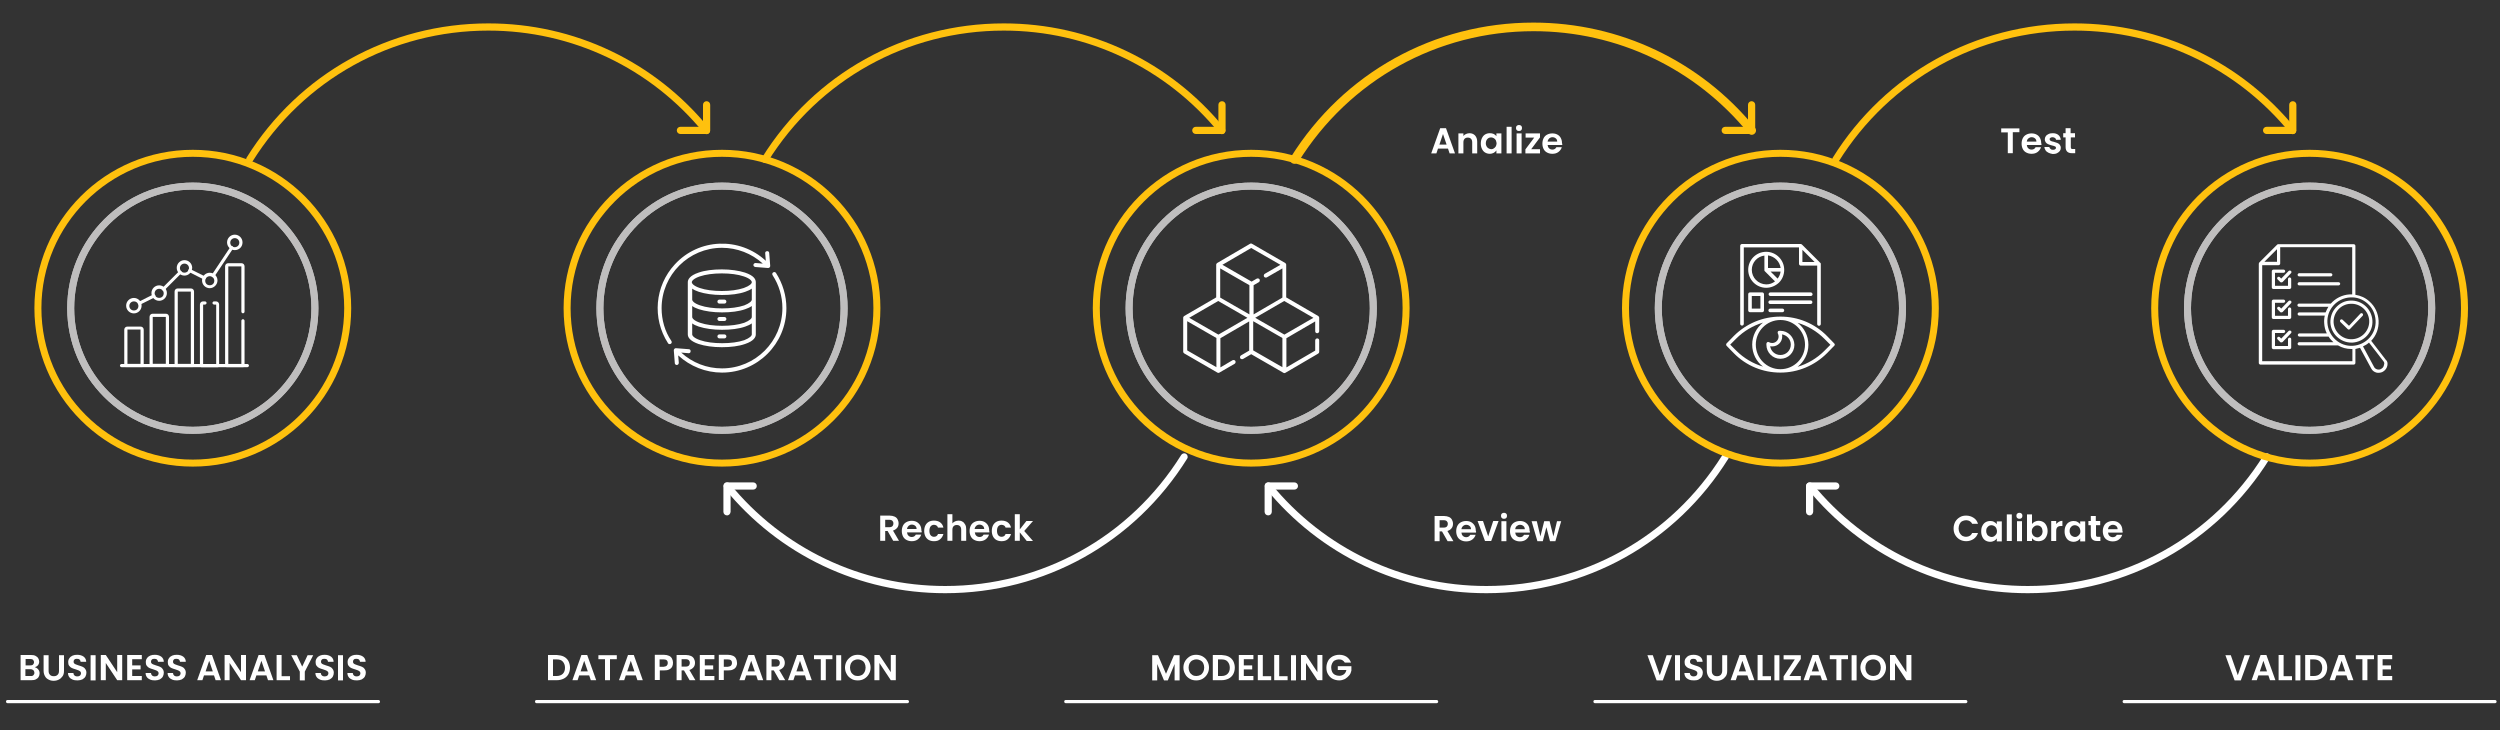 <?xml version="1.0" encoding="utf-8"?>
<!-- Generator: Adobe Illustrator 28.1.0, SVG Export Plug-In . SVG Version: 6.00 Build 0)  -->
<svg version="1.1" id="Layer_1" xmlns="http://www.w3.org/2000/svg" xmlns:xlink="http://www.w3.org/1999/xlink" x="0px" y="0px"
	 viewBox="0 0 1250 365" style="enable-background:new 0 0 1250 365;" xml:space="preserve">
<rect x="0" y="0" width="1250" height="365" fill="#333333" stroke="none"/>
<style type="text/css">
	.st0{fill:#FFFFFF;}
	.st1{fill:#FFC10E;}
	.st2{fill:#BFBEBE;}
</style>
<g>
	<g>
		<g>
			<g>
				<path class="st0" d="M904.8,257.7c-1,0-1.8-0.8-1.8-1.8V243c0-1,0.8-1.8,1.8-1.8h13.1c1,0,1.8,0.8,1.8,1.8s-0.8,1.8-1.8,1.8
					h-11.3v11.1C906.5,256.9,905.8,257.7,904.8,257.7z"/>
			</g>
			<g>
				<path class="st0" d="M1013.9,296.6c-43,0-83.2-19.1-110.4-52.5c-0.6-0.7-0.5-1.9,0.2-2.5c0.8-0.6,1.9-0.5,2.5,0.2
					c26.5,32.5,65.8,51.2,107.7,51.2c48.3,0,92.4-24.5,118-65.5c0.5-0.8,1.6-1.1,2.4-0.6c0.8,0.5,1.1,1.6,0.6,2.4
					C1108.6,271.5,1063.4,296.6,1013.9,296.6z"/>
			</g>
		</g>
		<g>
			<g>
				<path class="st0" d="M634.1,257.7c-1,0-1.8-0.8-1.8-1.8V243c0-1,0.8-1.8,1.8-1.8h13.1c1,0,1.8,0.8,1.8,1.8s-0.8,1.8-1.8,1.8
					h-11.3v11.1C635.9,256.9,635.1,257.7,634.1,257.7z"/>
			</g>
			<g>
				<path class="st0" d="M743.2,296.6c-43,0-83.2-19.1-110.4-52.5c-0.6-0.7-0.5-1.9,0.2-2.5c0.8-0.6,1.9-0.5,2.5,0.2
					c26.5,32.5,65.8,51.2,107.7,51.2c48.3,0,92.4-24.5,118-65.5c0.5-0.8,1.6-1.1,2.4-0.6c0.8,0.5,1.1,1.6,0.6,2.4
					C837.9,271.5,792.7,296.6,743.2,296.6z"/>
			</g>
		</g>
		<g>
			<g>
				<path class="st0" d="M363.5,257.7c-1,0-1.8-0.8-1.8-1.8V243c0-1,0.8-1.8,1.8-1.8h13.1c1,0,1.8,0.8,1.8,1.8s-0.8,1.8-1.8,1.8
					h-11.3v11.1C365.2,256.9,364.5,257.7,363.5,257.7z"/>
			</g>
			<g>
				<path class="st0" d="M472.6,296.6c-43,0-83.2-19.1-110.4-52.5c-0.6-0.7-0.5-1.9,0.2-2.5c0.7-0.6,1.9-0.5,2.5,0.2
					c26.5,32.5,65.8,51.2,107.7,51.2c48.3,0,92.4-24.5,118-65.5c0.5-0.8,1.6-1.1,2.4-0.6c0.8,0.5,1.1,1.6,0.6,2.4
					C567.3,271.5,522.1,296.6,472.6,296.6z"/>
			</g>
		</g>
		<g>
			<g>
				<path class="st1" d="M611,67h-13.1c-1,0-1.8-0.8-1.8-1.8s0.8-1.8,1.8-1.8h11.3V52.4c0-1,0.8-1.8,1.8-1.8s1.8,0.8,1.8,1.8v12.9
					C612.7,66.2,612,67,611,67z"/>
			</g>
			<g>
				<path class="st1" d="M382.5,81.5c-0.3,0-0.6-0.1-0.9-0.3c-0.8-0.5-1.1-1.6-0.6-2.4c26.2-42,71.4-67.1,120.9-67.1
					c43,0,83.2,19.1,110.4,52.5c0.6,0.7,0.5,1.9-0.2,2.5c-0.8,0.6-1.9,0.5-2.5-0.2c-26.5-32.5-65.8-51.2-107.7-51.2
					c-48.3,0-92.4,24.5-118,65.5C383.6,81.2,383,81.5,382.5,81.5z"/>
			</g>
		</g>
		<g>
			<g>
				<path class="st1" d="M353.3,67h-13.1c-1,0-1.8-0.8-1.8-1.8s0.8-1.8,1.8-1.8h11.3V52.4c0-1,0.8-1.8,1.8-1.8s1.8,0.8,1.8,1.8v12.9
					C355.1,66.2,354.3,67,353.3,67z"/>
			</g>
			<g>
				<path class="st1" d="M124.8,81.5c-0.3,0-0.6-0.1-0.9-0.3c-0.8-0.5-1.1-1.6-0.6-2.4c26.2-42,71.4-67.1,120.9-67.1
					c43,0,83.2,19.1,110.4,52.5c0.6,0.7,0.5,1.9-0.2,2.5c-0.8,0.6-1.9,0.5-2.5-0.2c-26.5-32.5-65.8-51.2-107.7-51.2
					c-48.3,0-92.4,24.5-118,65.5C125.9,81.2,125.4,81.5,124.8,81.5z"/>
			</g>
		</g>
		<g>
			<g>
				<path class="st1" d="M875.7,67h-13.1c-1,0-1.8-0.8-1.8-1.8s0.8-1.8,1.8-1.8H874V52.4c0-1,0.8-1.8,1.8-1.8s1.8,0.8,1.8,1.8v12.9
					C877.5,66.2,876.7,67,875.7,67z"/>
			</g>
			<g>
				<path class="st1" d="M647.2,81.9c-0.4,0-0.8-0.1-1.1-0.3c-1-0.6-1.3-2-0.7-3c26.3-42.1,71.6-67.3,121.3-67.3
					c43.1,0,83.5,19.2,110.8,52.6c0.8,0.9,0.6,2.3-0.3,3c-0.9,0.8-2.3,0.6-3-0.3c-26.5-32.4-65.6-51-107.4-51
					c-48.1,0-92.1,24.4-117.6,65.3C648.6,81.5,647.9,81.9,647.2,81.9z"/>
			</g>
		</g>
		<g>
			<g>
				<path class="st1" d="M1146.4,67h-13.1c-1,0-1.8-0.8-1.8-1.8s0.8-1.8,1.8-1.8h11.3V52.4c0-1,0.8-1.8,1.8-1.8s1.8,0.8,1.8,1.8
					v12.9C1148.1,66.2,1147.4,67,1146.4,67z"/>
			</g>
			<g>
				<path class="st1" d="M917.9,81.5c-0.3,0-0.6-0.1-0.9-0.3c-0.8-0.5-1.1-1.6-0.6-2.4c26.2-42,71.4-67.1,120.9-67.1
					c43,0,83.2,19.1,110.4,52.5c0.6,0.7,0.5,1.9-0.2,2.5c-0.8,0.6-1.9,0.5-2.5-0.2c-26.5-32.5-65.8-51.2-107.7-51.2
					c-48.3,0-92.4,24.5-118,65.5C919,81.2,918.4,81.5,917.9,81.5z"/>
			</g>
		</g>
		<g>
			<path class="st2" d="M96.4,216.9c-34.6,0-62.8-28.2-62.8-62.8s28.2-62.8,62.8-62.8s62.8,28.2,62.8,62.8S131,216.9,96.4,216.9z
				 M96.4,94.8c-32.7,0-59.3,26.6-59.3,59.3s26.6,59.3,59.3,59.3s59.3-26.6,59.3-59.3S129.1,94.8,96.4,94.8z"/>
		</g>
		<g>
			<path class="st2" d="M96.4,216.9c-34.6,0-62.8-28.2-62.8-62.8s28.2-62.8,62.8-62.8s62.8,28.2,62.8,62.8S131,216.9,96.4,216.9z
				 M96.4,94.8c-32.7,0-59.3,26.6-59.3,59.3s26.6,59.3,59.3,59.3s59.3-26.6,59.3-59.3S129.1,94.8,96.4,94.8z"/>
		</g>
		<g>
			<path class="st2" d="M361,216.9c-34.6,0-62.8-28.2-62.8-62.8s28.2-62.8,62.8-62.8c34.6,0,62.8,28.2,62.8,62.8
				S395.6,216.9,361,216.9z M361,94.8c-32.7,0-59.3,26.6-59.3,59.3s26.6,59.3,59.3,59.3s59.3-26.6,59.3-59.3S393.7,94.8,361,94.8z"
				/>
		</g>
		<g>
			<path class="st2" d="M361,216.9c-34.6,0-62.8-28.2-62.8-62.8s28.2-62.8,62.8-62.8c34.6,0,62.8,28.2,62.8,62.8
				S395.6,216.9,361,216.9z M361,94.8c-32.7,0-59.3,26.6-59.3,59.3s26.6,59.3,59.3,59.3s59.3-26.6,59.3-59.3S393.7,94.8,361,94.8z"
				/>
		</g>
		<g>
			<path class="st2" d="M625.6,216.9c-34.6,0-62.8-28.2-62.8-62.8s28.2-62.8,62.8-62.8c34.6,0,62.8,28.2,62.8,62.8
				S660.2,216.9,625.6,216.9z M625.6,94.8c-32.7,0-59.3,26.6-59.3,59.3s26.6,59.3,59.3,59.3s59.3-26.6,59.3-59.3
				S658.3,94.8,625.6,94.8z"/>
		</g>
		<g>
			<path class="st2" d="M625.6,216.9c-34.6,0-62.8-28.2-62.8-62.8s28.2-62.8,62.8-62.8c34.6,0,62.8,28.2,62.8,62.8
				S660.2,216.9,625.6,216.9z M625.6,94.8c-32.7,0-59.3,26.6-59.3,59.3s26.6,59.3,59.3,59.3s59.3-26.6,59.3-59.3
				S658.3,94.8,625.6,94.8z"/>
		</g>
		<g>
			<path class="st1" d="M625.6,233.3c-43.7,0-79.2-35.5-79.2-79.2s35.5-79.2,79.2-79.2s79.2,35.5,79.2,79.2S669.2,233.3,625.6,233.3
				z M625.6,78.4c-41.7,0-75.7,34-75.7,75.7s34,75.7,75.7,75.7c41.7,0,75.7-34,75.7-75.7S667.3,78.4,625.6,78.4z"/>
		</g>
		<g>
			<path class="st1" d="M890.2,233.3c-43.7,0-79.2-35.5-79.2-79.2s35.5-79.2,79.2-79.2s79.2,35.5,79.2,79.2S933.8,233.3,890.2,233.3
				z M890.2,78.4c-41.7,0-75.7,34-75.7,75.7s34,75.7,75.7,75.7s75.7-34,75.7-75.7S931.9,78.4,890.2,78.4z"/>
		</g>
		<g>
			<path class="st1" d="M1154.8,233.3c-43.7,0-79.2-35.5-79.2-79.2s35.5-79.2,79.2-79.2s79.2,35.5,79.2,79.2
				S1198.5,233.3,1154.8,233.3z M1154.8,78.4c-41.7,0-75.7,34-75.7,75.7s34,75.7,75.7,75.7c41.7,0,75.7-34,75.7-75.7
				S1196.5,78.4,1154.8,78.4z"/>
		</g>
		<g>
			<path class="st1" d="M361,233.3c-43.7,0-79.2-35.5-79.2-79.2s35.5-79.2,79.2-79.2s79.2,35.5,79.2,79.2S404.6,233.3,361,233.3z
				 M361,78.4c-41.7,0-75.7,34-75.7,75.7s34,75.7,75.7,75.7c41.7,0,75.7-34,75.7-75.7S402.7,78.4,361,78.4z"/>
		</g>
		<g>
			<path class="st1" d="M96.4,233.3c-43.7,0-79.2-35.5-79.2-79.2s35.5-79.2,79.2-79.2s79.2,35.5,79.2,79.2S140,233.3,96.4,233.3z
				 M96.4,78.4c-41.7,0-75.7,34-75.7,75.7s34,75.7,75.7,75.7c41.7,0,75.7-34,75.7-75.7S138.1,78.4,96.4,78.4z"/>
		</g>
		<g>
			<path class="st2" d="M890.2,216.9c-34.6,0-62.8-28.2-62.8-62.8s28.2-62.8,62.8-62.8s62.8,28.2,62.8,62.8S924.8,216.9,890.2,216.9
				z M890.2,94.8c-32.7,0-59.3,26.6-59.3,59.3s26.6,59.3,59.3,59.3s59.3-26.6,59.3-59.3S922.9,94.8,890.2,94.8z"/>
		</g>
		<g>
			<path class="st2" d="M890.2,216.9c-34.6,0-62.8-28.2-62.8-62.8s28.2-62.8,62.8-62.8s62.8,28.2,62.8,62.8S924.8,216.9,890.2,216.9
				z M890.2,94.8c-32.7,0-59.3,26.6-59.3,59.3s26.6,59.3,59.3,59.3s59.3-26.6,59.3-59.3S922.9,94.8,890.2,94.8z"/>
		</g>
		<g>
			<path class="st2" d="M1154.8,216.9c-34.6,0-62.8-28.2-62.8-62.8s28.2-62.8,62.8-62.8c34.6,0,62.8,28.2,62.8,62.8
				S1189.4,216.9,1154.8,216.9z M1154.8,94.8c-32.7,0-59.3,26.6-59.3,59.3s26.6,59.3,59.3,59.3s59.3-26.6,59.3-59.3
				S1187.5,94.8,1154.8,94.8z"/>
		</g>
		<g>
			<path class="st2" d="M1154.8,216.9c-34.6,0-62.8-28.2-62.8-62.8s28.2-62.8,62.8-62.8c34.6,0,62.8,28.2,62.8,62.8
				S1189.4,216.9,1154.8,216.9z M1154.8,94.8c-32.7,0-59.3,26.6-59.3,59.3s26.6,59.3,59.3,59.3s59.3-26.6,59.3-59.3
				S1187.5,94.8,1154.8,94.8z"/>
		</g>
		<g>
			<path class="st0" d="M19.1,334.7c0.5,0.6,0.7,1.2,0.7,2c0,0.7-0.2,1.3-0.5,1.8c-0.3,0.5-0.8,0.9-1.4,1.2
				c-0.6,0.3-1.4,0.4-2.2,0.4h-5.4v-12.6h5.2c0.9,0,1.6,0.1,2.2,0.4c0.6,0.3,1.1,0.7,1.4,1.2c0.3,0.5,0.5,1.1,0.5,1.7
				c0,0.7-0.2,1.3-0.6,1.8c-0.4,0.5-0.9,0.8-1.6,1C18.1,333.8,18.7,334.2,19.1,334.7z M12.8,332.7h2.3c0.6,0,1.1-0.1,1.4-0.4
				c0.3-0.3,0.5-0.7,0.5-1.2c0-0.5-0.2-0.9-0.5-1.2c-0.3-0.3-0.8-0.4-1.4-0.4h-2.3V332.7z M16.7,337.6c0.3-0.3,0.5-0.7,0.5-1.2
				c0-0.5-0.2-1-0.5-1.3c-0.4-0.3-0.8-0.5-1.5-0.5h-2.5v3.4h2.5C15.9,338.1,16.4,337.9,16.7,337.6z"/>
			<path class="st0" d="M24.3,327.6v7.8c0,0.9,0.2,1.5,0.7,2c0.4,0.5,1.1,0.7,1.9,0.7c0.8,0,1.4-0.2,1.9-0.7s0.7-1.1,0.7-2v-7.8h2.5
				v7.8c0,1.1-0.2,2-0.7,2.7c-0.5,0.7-1.1,1.3-1.9,1.7c-0.8,0.4-1.6,0.6-2.6,0.6c-0.9,0-1.8-0.2-2.5-0.6c-0.8-0.4-1.4-0.9-1.8-1.7
				c-0.4-0.7-0.7-1.6-0.7-2.7v-7.8H24.3z"/>
			<path class="st0" d="M36.3,339.8c-0.7-0.3-1.3-0.7-1.7-1.3c-0.4-0.6-0.6-1.2-0.6-2h2.7c0,0.5,0.2,0.9,0.5,1.2
				c0.3,0.3,0.8,0.5,1.4,0.5c0.6,0,1-0.1,1.4-0.4c0.3-0.3,0.5-0.7,0.5-1.1c0-0.4-0.1-0.7-0.3-0.9c-0.2-0.2-0.5-0.4-0.9-0.6
				c-0.3-0.1-0.8-0.3-1.4-0.5c-0.8-0.2-1.5-0.5-2-0.7s-0.9-0.6-1.3-1.1c-0.4-0.5-0.5-1.1-0.5-1.9c0-0.7,0.2-1.4,0.6-1.9
				c0.4-0.6,0.9-1,1.6-1.3c0.7-0.3,1.4-0.4,2.3-0.4c1.3,0,2.3,0.3,3.2,0.9c0.8,0.6,1.3,1.5,1.3,2.6h-2.8c0-0.4-0.2-0.8-0.5-1.1
				c-0.3-0.3-0.8-0.4-1.4-0.4c-0.5,0-0.9,0.1-1.2,0.4s-0.4,0.6-0.4,1.1c0,0.3,0.1,0.6,0.3,0.8c0.2,0.2,0.5,0.4,0.8,0.5
				c0.3,0.1,0.8,0.3,1.4,0.5c0.8,0.2,1.5,0.5,2,0.7c0.5,0.2,1,0.6,1.3,1.1c0.4,0.5,0.6,1.1,0.6,1.9c0,0.7-0.2,1.3-0.5,1.9
				s-0.9,1-1.5,1.4c-0.7,0.3-1.5,0.5-2.4,0.5C37.8,340.2,37,340.1,36.3,339.8z"/>
			<path class="st0" d="M47.8,327.6v12.6h-2.5v-12.6H47.8z"/>
			<path class="st0" d="M61.1,340.1h-2.5l-5.7-8.6v8.6h-2.5v-12.6h2.5l5.7,8.6v-8.6h2.5V340.1z"/>
			<path class="st0" d="M66.1,329.6v3.1h4.2v2h-4.2v3.3h4.8v2.1h-7.3v-12.6h7.3v2.1H66.1z"/>
			<path class="st0" d="M75.1,339.8c-0.7-0.3-1.3-0.7-1.7-1.3c-0.4-0.6-0.6-1.2-0.6-2h2.7c0,0.5,0.2,0.9,0.5,1.2
				c0.3,0.3,0.8,0.5,1.4,0.5c0.6,0,1-0.1,1.4-0.4c0.3-0.3,0.5-0.7,0.5-1.1c0-0.4-0.1-0.7-0.3-0.9c-0.2-0.2-0.5-0.4-0.9-0.6
				c-0.3-0.1-0.8-0.3-1.4-0.5c-0.8-0.2-1.5-0.5-2-0.7s-0.9-0.6-1.3-1.1c-0.4-0.5-0.5-1.1-0.5-1.9c0-0.7,0.2-1.4,0.6-1.9
				c0.4-0.6,0.9-1,1.6-1.3c0.7-0.3,1.4-0.4,2.3-0.4c1.3,0,2.3,0.3,3.2,0.9c0.8,0.6,1.3,1.5,1.3,2.6H79c0-0.4-0.2-0.8-0.5-1.1
				c-0.3-0.3-0.8-0.4-1.4-0.4c-0.5,0-0.9,0.1-1.2,0.4s-0.4,0.6-0.4,1.1c0,0.3,0.1,0.6,0.3,0.8c0.2,0.2,0.5,0.4,0.8,0.5
				c0.3,0.1,0.8,0.3,1.4,0.5c0.8,0.2,1.5,0.5,2,0.7c0.5,0.2,1,0.6,1.3,1.1c0.4,0.5,0.6,1.1,0.6,1.9c0,0.7-0.2,1.3-0.5,1.9
				s-0.9,1-1.5,1.4c-0.7,0.3-1.5,0.5-2.4,0.5C76.6,340.2,75.8,340.1,75.1,339.8z"/>
			<path class="st0" d="M86.1,339.8c-0.7-0.3-1.3-0.7-1.7-1.3c-0.4-0.6-0.6-1.2-0.6-2h2.7c0,0.5,0.2,0.9,0.5,1.2
				c0.3,0.3,0.8,0.5,1.4,0.5c0.6,0,1-0.1,1.4-0.4c0.3-0.3,0.5-0.7,0.5-1.1c0-0.4-0.1-0.7-0.3-0.9c-0.2-0.2-0.5-0.4-0.9-0.6
				c-0.3-0.1-0.8-0.3-1.4-0.5c-0.8-0.2-1.5-0.5-2-0.7s-0.9-0.6-1.3-1.1c-0.4-0.5-0.5-1.1-0.5-1.9c0-0.7,0.2-1.4,0.6-1.9
				c0.4-0.6,0.9-1,1.6-1.3c0.7-0.3,1.4-0.4,2.3-0.4c1.3,0,2.3,0.3,3.2,0.9c0.8,0.6,1.3,1.5,1.3,2.6H90c0-0.4-0.2-0.8-0.5-1.1
				c-0.3-0.3-0.8-0.4-1.4-0.4c-0.5,0-0.9,0.1-1.2,0.4s-0.4,0.6-0.4,1.1c0,0.3,0.1,0.6,0.3,0.8c0.2,0.2,0.5,0.4,0.8,0.5
				c0.3,0.1,0.8,0.3,1.4,0.5c0.8,0.2,1.5,0.5,2,0.7c0.5,0.2,1,0.6,1.3,1.1c0.4,0.5,0.6,1.1,0.6,1.9c0,0.7-0.2,1.3-0.5,1.9
				s-0.9,1-1.5,1.4c-0.7,0.3-1.5,0.5-2.4,0.5C87.6,340.2,86.8,340.1,86.1,339.8z"/>
			<path class="st0" d="M107,337.7h-5l-0.8,2.4h-2.6l4.5-12.6h2.9l4.5,12.6h-2.7L107,337.7z M106.4,335.7l-1.8-5.3l-1.8,5.3H106.4z"
				/>
			<path class="st0" d="M123,340.1h-2.5l-5.7-8.6v8.6h-2.5v-12.6h2.5l5.7,8.6v-8.6h2.5V340.1z"/>
			<path class="st0" d="M133.2,337.7h-5l-0.8,2.4h-2.6l4.5-12.6h2.9l4.5,12.6H134L133.2,337.7z M132.5,335.7l-1.8-5.3l-1.8,5.3
				H132.5z"/>
			<path class="st0" d="M140.9,338.1h4.1v2h-6.7v-12.6h2.5V338.1z"/>
			<path class="st0" d="M156.6,327.6l-4.2,8.2v4.4h-2.5v-4.4l-4.3-8.2h2.8l2.7,5.7l2.7-5.7H156.6z"/>
			<path class="st0" d="M160,339.8c-0.7-0.3-1.3-0.7-1.7-1.3c-0.4-0.6-0.6-1.2-0.6-2h2.7c0,0.5,0.2,0.9,0.5,1.2
				c0.3,0.3,0.8,0.5,1.4,0.5c0.6,0,1-0.1,1.4-0.4c0.3-0.3,0.5-0.7,0.5-1.1c0-0.4-0.1-0.7-0.3-0.9c-0.2-0.2-0.5-0.4-0.9-0.6
				c-0.3-0.1-0.8-0.3-1.4-0.5c-0.8-0.2-1.5-0.5-2-0.7s-0.9-0.6-1.3-1.1c-0.4-0.5-0.5-1.1-0.5-1.9c0-0.7,0.2-1.4,0.6-1.9
				c0.4-0.6,0.9-1,1.6-1.3c0.7-0.3,1.4-0.4,2.3-0.4c1.3,0,2.3,0.3,3.2,0.9c0.8,0.6,1.3,1.5,1.3,2.6h-2.8c0-0.4-0.2-0.8-0.5-1.1
				c-0.3-0.3-0.8-0.4-1.4-0.4c-0.5,0-0.9,0.1-1.2,0.4s-0.4,0.6-0.4,1.1c0,0.3,0.1,0.6,0.3,0.8c0.2,0.2,0.5,0.4,0.8,0.5
				c0.3,0.1,0.8,0.3,1.4,0.5c0.8,0.2,1.5,0.5,2,0.7c0.5,0.2,1,0.6,1.3,1.1c0.4,0.5,0.6,1.1,0.6,1.9c0,0.7-0.2,1.3-0.5,1.9
				s-0.9,1-1.5,1.4c-0.7,0.3-1.5,0.5-2.4,0.5C161.5,340.2,160.7,340.1,160,339.8z"/>
			<path class="st0" d="M171.5,327.6v12.6H169v-12.6H171.5z"/>
			<path class="st0" d="M176,339.8c-0.7-0.3-1.3-0.7-1.7-1.3c-0.4-0.6-0.6-1.2-0.6-2h2.7c0,0.5,0.2,0.9,0.5,1.2
				c0.3,0.3,0.8,0.5,1.4,0.5c0.6,0,1-0.1,1.4-0.4c0.3-0.3,0.5-0.7,0.5-1.1c0-0.4-0.1-0.7-0.3-0.9c-0.2-0.2-0.5-0.4-0.9-0.6
				c-0.3-0.1-0.8-0.3-1.4-0.5c-0.8-0.2-1.5-0.5-2-0.7s-0.9-0.6-1.3-1.1c-0.4-0.5-0.5-1.1-0.5-1.9c0-0.7,0.2-1.4,0.6-1.9
				c0.4-0.6,0.9-1,1.6-1.3c0.7-0.3,1.4-0.4,2.3-0.4c1.3,0,2.3,0.3,3.2,0.9c0.8,0.6,1.3,1.5,1.3,2.6h-2.8c0-0.4-0.2-0.8-0.5-1.1
				c-0.3-0.3-0.8-0.4-1.4-0.4c-0.5,0-0.9,0.1-1.2,0.4s-0.4,0.6-0.4,1.1c0,0.3,0.1,0.6,0.3,0.8c0.2,0.2,0.5,0.4,0.8,0.5
				c0.3,0.1,0.8,0.3,1.4,0.5c0.8,0.2,1.5,0.5,2,0.7c0.5,0.2,1,0.6,1.3,1.1c0.4,0.5,0.6,1.1,0.6,1.9c0,0.7-0.2,1.3-0.5,1.9
				s-0.9,1-1.5,1.4c-0.7,0.3-1.5,0.5-2.4,0.5C177.5,340.2,176.7,340.1,176,339.8z"/>
		</g>
		<g>
			<path class="st0" d="M281.9,328.3c1,0.5,1.8,1.3,2.3,2.2c0.5,1,0.8,2.1,0.8,3.3s-0.3,2.4-0.8,3.3c-0.5,0.9-1.3,1.7-2.3,2.2
				c-1,0.5-2.2,0.8-3.5,0.8H274v-12.6h4.4C279.7,327.6,280.9,327.8,281.9,328.3z M281.4,336.9c0.7-0.7,1.1-1.7,1.1-3
				c0-1.3-0.4-2.3-1.1-3.1s-1.7-1.1-3.1-1.1h-1.8v8.3h1.8C279.6,338,280.7,337.6,281.4,336.9z"/>
			<path class="st0" d="M294.6,337.7h-5l-0.8,2.4h-2.6l4.5-12.6h2.9l4.5,12.6h-2.7L294.6,337.7z M293.9,335.7l-1.8-5.3l-1.8,5.3
				H293.9z"/>
			<path class="st0" d="M308.4,327.6v2H305v10.5h-2.5v-10.5h-3.3v-2H308.4z"/>
			<path class="st0" d="M317.9,337.7h-5l-0.8,2.4h-2.6l4.5-12.6h2.9l4.5,12.6h-2.7L317.9,337.7z M317.2,335.7l-1.8-5.3l-1.8,5.3
				H317.2z"/>
			<path class="st0" d="M336.1,333.3c-0.3,0.6-0.8,1.1-1.5,1.4c-0.7,0.4-1.5,0.5-2.6,0.5h-2.1v4.8h-2.5v-12.6h4.6
				c1,0,1.8,0.2,2.5,0.5s1.2,0.8,1.5,1.4c0.3,0.6,0.5,1.3,0.5,2C336.5,332.1,336.4,332.7,336.1,333.3z M333.4,332.8
				c0.3-0.3,0.5-0.8,0.5-1.3c0-1.2-0.7-1.8-2.1-1.8h-2v3.7h2C332.6,333.3,333.1,333.1,333.4,332.8z"/>
			<path class="st0" d="M344.8,340.1l-2.8-4.9h-1.2v4.9h-2.5v-12.6h4.7c1,0,1.8,0.2,2.5,0.5s1.2,0.8,1.5,1.4c0.3,0.6,0.5,1.2,0.5,2
				c0,0.8-0.2,1.6-0.7,2.2s-1.2,1.1-2.1,1.4l3,5.1H344.8z M340.8,333.3h2.1c0.7,0,1.2-0.2,1.5-0.5s0.5-0.8,0.5-1.4
				c0-0.6-0.2-1-0.5-1.3c-0.3-0.3-0.8-0.5-1.5-0.5h-2.1V333.3z"/>
			<path class="st0" d="M352.4,329.6v3.1h4.2v2h-4.2v3.3h4.8v2.1h-7.3v-12.6h7.3v2.1H352.4z"/>
			<path class="st0" d="M368.1,333.3c-0.3,0.6-0.8,1.1-1.5,1.4c-0.7,0.4-1.5,0.5-2.6,0.5h-2.1v4.8h-2.5v-12.6h4.6
				c1,0,1.8,0.2,2.5,0.5s1.2,0.8,1.5,1.4c0.3,0.6,0.5,1.3,0.5,2C368.6,332.1,368.4,332.7,368.1,333.3z M365.5,332.8
				c0.3-0.3,0.5-0.8,0.5-1.3c0-1.2-0.7-1.8-2.1-1.8h-2v3.7h2C364.6,333.3,365.2,333.1,365.5,332.8z"/>
			<path class="st0" d="M378.1,337.7h-5l-0.8,2.4h-2.6l4.5-12.6h2.9l4.5,12.6h-2.7L378.1,337.7z M377.4,335.7l-1.8-5.3l-1.8,5.3
				H377.4z"/>
			<path class="st0" d="M389.7,340.1l-2.8-4.9h-1.2v4.9h-2.5v-12.6h4.7c1,0,1.8,0.2,2.5,0.5s1.2,0.8,1.5,1.4c0.3,0.6,0.5,1.2,0.5,2
				c0,0.8-0.2,1.6-0.7,2.2s-1.2,1.1-2.1,1.4l3,5.1H389.7z M385.8,333.3h2.1c0.7,0,1.2-0.2,1.5-0.5s0.5-0.8,0.5-1.4
				c0-0.6-0.2-1-0.5-1.3c-0.3-0.3-0.8-0.5-1.5-0.5h-2.1V333.3z"/>
			<path class="st0" d="M402.5,337.7h-5l-0.8,2.4H394l4.5-12.6h2.9l4.5,12.6h-2.7L402.5,337.7z M401.8,335.7l-1.8-5.3l-1.8,5.3
				H401.8z"/>
			<path class="st0" d="M416.2,327.6v2h-3.3v10.5h-2.5v-10.5H407v-2H416.2z"/>
			<path class="st0" d="M420.6,327.6v12.6h-2.5v-12.6H420.6z"/>
			<path class="st0" d="M425.7,339.4c-1-0.6-1.8-1.3-2.3-2.3c-0.6-1-0.9-2.1-0.9-3.3c0-1.2,0.3-2.3,0.9-3.3c0.6-1,1.4-1.7,2.3-2.3
				c1-0.6,2.1-0.8,3.2-0.8c1.2,0,2.3,0.3,3.2,0.8c1,0.6,1.8,1.3,2.3,2.3c0.6,1,0.9,2.1,0.9,3.3c0,1.2-0.3,2.3-0.9,3.3
				c-0.6,1-1.3,1.7-2.3,2.3s-2.1,0.8-3.2,0.8C427.7,340.2,426.6,340,425.7,339.4z M430.9,337.5c0.6-0.3,1-0.8,1.4-1.5
				c0.3-0.6,0.5-1.4,0.5-2.2s-0.2-1.6-0.5-2.2c-0.3-0.6-0.8-1.1-1.4-1.4c-0.6-0.3-1.2-0.5-2-0.5c-0.8,0-1.4,0.2-2,0.5
				c-0.6,0.3-1,0.8-1.4,1.4c-0.3,0.6-0.5,1.4-0.5,2.2s0.2,1.6,0.5,2.2c0.3,0.6,0.8,1.1,1.4,1.5s1.3,0.5,2,0.5
				C429.7,338,430.3,337.8,430.9,337.5z"/>
			<path class="st0" d="M447.9,340.1h-2.5l-5.7-8.6v8.6h-2.5v-12.6h2.5l5.7,8.6v-8.6h2.5V340.1z"/>
		</g>
		<g>
			<path class="st0" d="M446.6,270.4l-2.8-4.9h-1.2v4.9h-2.5v-12.6h4.7c1,0,1.8,0.2,2.5,0.5s1.2,0.8,1.5,1.4c0.3,0.6,0.5,1.2,0.5,2
				c0,0.8-0.2,1.6-0.7,2.2s-1.2,1.1-2.1,1.4l3,5.1H446.6z M442.6,263.6h2.1c0.7,0,1.2-0.2,1.5-0.5s0.5-0.8,0.5-1.4
				c0-0.6-0.2-1-0.5-1.3c-0.3-0.3-0.8-0.5-1.5-0.5h-2.1V263.6z"/>
			<path class="st0" d="M460.8,266.2h-7.3c0.1,0.7,0.3,1.3,0.8,1.7c0.4,0.4,1,0.6,1.6,0.6c0.9,0,1.6-0.4,2-1.2h2.7
				c-0.3,1-0.8,1.7-1.7,2.4c-0.8,0.6-1.8,0.9-3,0.9c-1,0-1.8-0.2-2.6-0.6c-0.8-0.4-1.4-1-1.8-1.8s-0.6-1.7-0.6-2.7
				c0-1,0.2-1.9,0.6-2.7c0.4-0.8,1-1.4,1.8-1.8c0.8-0.4,1.6-0.6,2.6-0.6c0.9,0,1.8,0.2,2.5,0.6s1.3,1,1.7,1.7s0.6,1.6,0.6,2.6
				C460.9,265.6,460.9,265.9,460.8,266.2z M458.3,264.5c0-0.6-0.2-1.2-0.7-1.6c-0.5-0.4-1-0.6-1.7-0.6c-0.6,0-1.1,0.2-1.6,0.6
				c-0.4,0.4-0.7,0.9-0.8,1.6H458.3z"/>
			<path class="st0" d="M462.7,262.7c0.4-0.8,1-1.4,1.7-1.8c0.7-0.4,1.6-0.6,2.6-0.6c1.2,0,2.3,0.3,3.1,0.9c0.8,0.6,1.4,1.5,1.6,2.6
				H469c-0.1-0.4-0.4-0.8-0.7-1c-0.3-0.2-0.8-0.4-1.3-0.4c-0.7,0-1.3,0.3-1.7,0.8s-0.6,1.3-0.6,2.2c0,0.9,0.2,1.7,0.6,2.2
				c0.4,0.5,1,0.8,1.7,0.8c1,0,1.7-0.5,2-1.4h2.7c-0.3,1.1-0.8,1.9-1.6,2.6s-1.8,1-3.1,1c-1,0-1.8-0.2-2.6-0.6
				c-0.7-0.4-1.3-1-1.7-1.8c-0.4-0.8-0.6-1.7-0.6-2.7C462.1,264.4,462.3,263.5,462.7,262.7z"/>
			<path class="st0" d="M481.2,260.8c0.6,0.3,1,0.8,1.4,1.5s0.5,1.4,0.5,2.3v5.8h-2.5v-5.5c0-0.8-0.2-1.4-0.6-1.8
				c-0.4-0.4-0.9-0.6-1.6-0.6c-0.7,0-1.2,0.2-1.6,0.6c-0.4,0.4-0.6,1-0.6,1.8v5.5h-2.5v-13.3h2.5v4.6c0.3-0.4,0.8-0.8,1.3-1
				c0.5-0.2,1.1-0.4,1.8-0.4C479.9,260.3,480.6,260.4,481.2,260.8z"/>
			<path class="st0" d="M494.7,266.2h-7.3c0.1,0.7,0.3,1.3,0.8,1.7c0.4,0.4,1,0.6,1.6,0.6c0.9,0,1.6-0.4,2-1.2h2.7
				c-0.3,1-0.8,1.7-1.7,2.4c-0.8,0.6-1.8,0.9-3,0.9c-1,0-1.8-0.2-2.6-0.6c-0.8-0.4-1.4-1-1.8-1.8s-0.6-1.7-0.6-2.7
				c0-1,0.2-1.9,0.6-2.7c0.4-0.8,1-1.4,1.8-1.8c0.8-0.4,1.6-0.6,2.6-0.6c0.9,0,1.8,0.2,2.5,0.6s1.3,1,1.7,1.7s0.6,1.6,0.6,2.6
				C494.7,265.6,494.7,265.9,494.7,266.2z M492.1,264.5c0-0.6-0.2-1.2-0.7-1.6c-0.5-0.4-1-0.6-1.7-0.6c-0.6,0-1.1,0.2-1.6,0.6
				c-0.4,0.4-0.7,0.9-0.8,1.6H492.1z"/>
			<path class="st0" d="M496.5,262.7c0.4-0.8,1-1.4,1.7-1.8c0.7-0.4,1.6-0.6,2.6-0.6c1.2,0,2.3,0.3,3.1,0.9c0.8,0.6,1.4,1.5,1.6,2.6
				h-2.7c-0.1-0.4-0.4-0.8-0.7-1c-0.3-0.2-0.8-0.4-1.3-0.4c-0.7,0-1.3,0.3-1.7,0.8s-0.6,1.3-0.6,2.2c0,0.9,0.2,1.7,0.6,2.2
				c0.4,0.5,1,0.8,1.7,0.8c1,0,1.7-0.5,2-1.4h2.7c-0.3,1.1-0.8,1.9-1.6,2.6s-1.8,1-3.1,1c-1,0-1.8-0.2-2.6-0.6
				c-0.7-0.4-1.3-1-1.7-1.8c-0.4-0.8-0.6-1.7-0.6-2.7C495.9,264.4,496.1,263.5,496.5,262.7z"/>
			<path class="st0" d="M513.3,270.4l-3.4-4.2v4.2h-2.5v-13.3h2.5v7.6l3.3-4.2h3.3l-4.4,5l4.4,5H513.3z"/>
		</g>
		<g>
			<path class="st0" d="M724,74.3h-5l-0.8,2.4h-2.6l4.5-12.6h2.9l4.5,12.6h-2.7L724,74.3z M723.3,72.3l-1.8-5.3l-1.8,5.3H723.3z"/>
			<path class="st0" d="M737.5,67.7c0.7,0.8,1.1,1.8,1.1,3.1v5.9h-2.5v-5.5c0-0.8-0.2-1.4-0.6-1.8c-0.4-0.4-0.9-0.6-1.6-0.6
				c-0.7,0-1.2,0.2-1.6,0.6c-0.4,0.4-0.6,1-0.6,1.8v5.5h-2.5v-10h2.5V68c0.3-0.4,0.8-0.8,1.3-1c0.5-0.2,1.1-0.4,1.7-0.4
				C735.9,66.6,736.8,67,737.5,67.7z"/>
			<path class="st0" d="M741,69c0.4-0.8,0.9-1.4,1.6-1.8c0.7-0.4,1.5-0.6,2.3-0.6c0.7,0,1.4,0.1,2,0.4c0.6,0.3,1,0.7,1.3,1.1v-1.4
				h2.5v10h-2.5v-1.5c-0.3,0.5-0.8,0.9-1.3,1.2c-0.6,0.3-1.2,0.5-2,0.5c-0.8,0-1.6-0.2-2.3-0.6c-0.7-0.4-1.2-1-1.6-1.8
				c-0.4-0.8-0.6-1.7-0.6-2.7C740.4,70.7,740.6,69.8,741,69z M747.9,70.1c-0.2-0.4-0.6-0.8-1-1c-0.4-0.2-0.8-0.4-1.3-0.4
				c-0.5,0-0.9,0.1-1.3,0.3c-0.4,0.2-0.7,0.6-1,1c-0.2,0.4-0.4,1-0.4,1.6s0.1,1.1,0.4,1.6c0.2,0.4,0.6,0.8,1,1
				c0.4,0.2,0.8,0.4,1.3,0.4c0.5,0,0.9-0.1,1.3-0.4c0.4-0.2,0.7-0.6,1-1c0.2-0.4,0.4-1,0.4-1.6C748.2,71.1,748.1,70.6,747.9,70.1z"
				/>
			<path class="st0" d="M755.8,63.4v13.3h-2.5V63.4H755.8z"/>
			<path class="st0" d="M758.4,65.1c-0.3-0.3-0.4-0.6-0.4-1.1c0-0.4,0.1-0.8,0.4-1.1c0.3-0.3,0.7-0.4,1.1-0.4c0.4,0,0.8,0.1,1.1,0.4
				c0.3,0.3,0.4,0.6,0.4,1.1c0,0.4-0.1,0.8-0.4,1.1c-0.3,0.3-0.7,0.4-1.1,0.4C759.1,65.5,758.7,65.4,758.4,65.1z M760.8,66.7v10
				h-2.5v-10H760.8z"/>
			<path class="st0" d="M765.6,74.6h4.4v2.1h-7.3v-2l4.4-5.9h-4.3v-2.1h7.2v2L765.6,74.6z"/>
			<path class="st0" d="M781.1,72.5h-7.3c0.1,0.7,0.3,1.3,0.8,1.7c0.4,0.4,1,0.6,1.6,0.6c0.9,0,1.6-0.4,2-1.2h2.7
				c-0.3,1-0.8,1.7-1.7,2.4c-0.8,0.6-1.8,0.9-3,0.9c-1,0-1.8-0.2-2.6-0.6c-0.8-0.4-1.4-1-1.8-1.8c-0.4-0.8-0.6-1.7-0.6-2.7
				c0-1,0.2-1.9,0.6-2.7c0.4-0.8,1-1.4,1.8-1.8c0.8-0.4,1.6-0.6,2.6-0.6c0.9,0,1.8,0.2,2.5,0.6c0.8,0.4,1.3,1,1.7,1.7
				c0.4,0.8,0.6,1.6,0.6,2.6C781.2,71.9,781.2,72.2,781.1,72.5z M778.6,70.8c0-0.6-0.2-1.2-0.7-1.6c-0.5-0.4-1-0.6-1.7-0.6
				c-0.6,0-1.1,0.2-1.6,0.6c-0.4,0.4-0.7,0.9-0.8,1.6H778.6z"/>
		</g>
		<g>
			<path class="st0" d="M723.8,270.6l-2.8-4.9h-1.2v4.9h-2.5V258h4.7c1,0,1.8,0.2,2.5,0.5c0.7,0.3,1.2,0.8,1.5,1.4s0.5,1.2,0.5,2
				c0,0.8-0.2,1.6-0.7,2.2c-0.5,0.7-1.2,1.1-2.1,1.4l3,5.1H723.8z M719.8,263.8h2.1c0.7,0,1.2-0.2,1.5-0.5s0.5-0.8,0.5-1.4
				c0-0.6-0.2-1-0.5-1.3c-0.3-0.3-0.8-0.5-1.5-0.5h-2.1V263.8z"/>
			<path class="st0" d="M738,266.3h-7.3c0.1,0.7,0.3,1.3,0.8,1.7c0.4,0.4,1,0.6,1.6,0.6c0.9,0,1.6-0.4,2-1.2h2.7
				c-0.3,1-0.8,1.7-1.7,2.4c-0.8,0.6-1.8,0.9-3,0.9c-1,0-1.8-0.2-2.6-0.6s-1.4-1-1.8-1.8s-0.6-1.7-0.6-2.7c0-1,0.2-1.9,0.6-2.7
				s1-1.4,1.8-1.8c0.8-0.4,1.6-0.6,2.6-0.6c0.9,0,1.8,0.2,2.5,0.6s1.3,1,1.7,1.7s0.6,1.6,0.6,2.6C738.1,265.7,738.1,266,738,266.3z
				 M735.5,264.6c0-0.6-0.2-1.2-0.7-1.6c-0.5-0.4-1-0.6-1.7-0.6c-0.6,0-1.1,0.2-1.6,0.6c-0.4,0.4-0.7,0.9-0.8,1.6H735.5z"/>
			<path class="st0" d="M744.1,268.2l2.5-7.7h2.7l-3.7,10h-3.1l-3.7-10h2.7L744.1,268.2z"/>
			<path class="st0" d="M750.9,259c-0.3-0.3-0.4-0.6-0.4-1.1c0-0.4,0.1-0.8,0.4-1.1c0.3-0.3,0.7-0.4,1.1-0.4c0.4,0,0.8,0.1,1.1,0.4
				c0.3,0.3,0.4,0.6,0.4,1.1c0,0.4-0.1,0.8-0.4,1.1s-0.7,0.4-1.1,0.4C751.5,259.4,751.2,259.3,750.9,259z M753.2,260.6v10h-2.5v-10
				H753.2z"/>
			<path class="st0" d="M764.9,266.3h-7.3c0.1,0.7,0.3,1.3,0.8,1.7c0.4,0.4,1,0.6,1.6,0.6c0.9,0,1.6-0.4,2-1.2h2.7
				c-0.3,1-0.8,1.7-1.7,2.4c-0.8,0.6-1.8,0.9-3,0.9c-1,0-1.8-0.2-2.6-0.6c-0.8-0.4-1.4-1-1.8-1.8s-0.6-1.7-0.6-2.7
				c0-1,0.2-1.9,0.6-2.7c0.4-0.8,1-1.4,1.8-1.8s1.6-0.6,2.6-0.6c0.9,0,1.8,0.2,2.5,0.6s1.3,1,1.7,1.7s0.6,1.6,0.6,2.6
				C765,265.7,765,266,764.9,266.3z M762.4,264.6c0-0.6-0.2-1.2-0.7-1.6c-0.5-0.4-1-0.6-1.7-0.6c-0.6,0-1.1,0.2-1.6,0.6
				s-0.7,0.9-0.8,1.6H762.4z"/>
			<path class="st0" d="M780.6,260.6l-2.9,10H775l-1.8-7l-1.8,7h-2.7l-2.9-10h2.6l1.8,7.6l1.9-7.6h2.7l1.9,7.6l1.8-7.6H780.6z"/>
		</g>
		<g>
			<path class="st0" d="M1009.7,64.1v2h-3.3v10.5h-2.5V66.2h-3.3v-2H1009.7z"/>
			<path class="st0" d="M1020.7,72.5h-7.3c0.1,0.7,0.3,1.3,0.8,1.7c0.4,0.4,1,0.6,1.6,0.6c0.9,0,1.6-0.4,2-1.2h2.7
				c-0.3,1-0.8,1.7-1.7,2.4c-0.8,0.6-1.8,0.9-3,0.9c-1,0-1.8-0.2-2.6-0.6c-0.8-0.4-1.4-1-1.8-1.8c-0.4-0.8-0.6-1.7-0.6-2.7
				c0-1,0.2-1.9,0.6-2.7c0.4-0.8,1-1.4,1.8-1.8s1.6-0.6,2.6-0.6c0.9,0,1.8,0.2,2.5,0.6c0.8,0.4,1.3,1,1.7,1.7
				c0.4,0.8,0.6,1.6,0.6,2.6C1020.8,71.9,1020.8,72.2,1020.7,72.5z M1018.2,70.8c0-0.6-0.2-1.2-0.7-1.6c-0.5-0.4-1-0.6-1.7-0.6
				c-0.6,0-1.1,0.2-1.6,0.6s-0.7,0.9-0.8,1.6H1018.2z"/>
			<path class="st0" d="M1024.3,76.4c-0.6-0.3-1.2-0.7-1.5-1.2s-0.6-1.1-0.6-1.7h2.5c0,0.4,0.2,0.7,0.6,1c0.3,0.3,0.7,0.4,1.2,0.4
				c0.5,0,0.9-0.1,1.1-0.3c0.3-0.2,0.4-0.4,0.4-0.7c0-0.3-0.2-0.6-0.5-0.7c-0.3-0.2-0.9-0.3-1.6-0.5c-0.7-0.2-1.4-0.4-1.8-0.6
				c-0.5-0.2-0.9-0.5-1.2-0.9s-0.5-0.9-0.5-1.6c0-0.6,0.2-1.1,0.5-1.5c0.3-0.5,0.8-0.8,1.4-1.1c0.6-0.3,1.3-0.4,2.1-0.4
				c1.2,0,2.1,0.3,2.8,0.9c0.7,0.6,1.1,1.4,1.2,2.4h-2.4c0-0.4-0.2-0.7-0.5-0.9c-0.3-0.2-0.7-0.4-1.2-0.4c-0.5,0-0.8,0.1-1.1,0.3
				s-0.4,0.4-0.4,0.7c0,0.3,0.2,0.6,0.5,0.8c0.3,0.2,0.9,0.4,1.6,0.5c0.7,0.2,1.3,0.4,1.8,0.6c0.5,0.2,0.9,0.5,1.2,0.9
				c0.3,0.4,0.5,0.9,0.5,1.6c0,0.6-0.2,1.1-0.5,1.5s-0.8,0.8-1.4,1.1c-0.6,0.3-1.3,0.4-2.1,0.4C1025.7,76.9,1024.9,76.7,1024.3,76.4
				z"/>
			<path class="st0" d="M1035.4,68.8v4.8c0,0.3,0.1,0.6,0.2,0.7c0.2,0.2,0.4,0.2,0.8,0.2h1.2v2.1h-1.6c-2.1,0-3.2-1-3.2-3.1v-4.8
				h-1.2v-2.1h1.2v-2.5h2.5v2.5h2.2v2.1H1035.4z"/>
		</g>
		<g>
			<path class="st0" d="M977.6,260.9c0.6-1,1.3-1.7,2.3-2.3s2-0.8,3.2-0.8c1.4,0,2.6,0.4,3.7,1.1c1.1,0.7,1.8,1.7,2.2,3h-2.9
				c-0.3-0.6-0.7-1-1.2-1.3c-0.5-0.3-1.1-0.5-1.8-0.5c-0.7,0-1.4,0.2-2,0.5c-0.6,0.3-1,0.8-1.3,1.4c-0.3,0.6-0.5,1.4-0.5,2.2
				c0,0.8,0.2,1.6,0.5,2.2c0.3,0.6,0.8,1.1,1.3,1.5c0.6,0.3,1.2,0.5,2,0.5c0.7,0,1.3-0.2,1.8-0.5c0.5-0.3,0.9-0.8,1.2-1.4h2.9
				c-0.4,1.3-1.2,2.3-2.2,3c-1.1,0.7-2.3,1.1-3.7,1.1c-1.2,0-2.3-0.3-3.2-0.8s-1.7-1.3-2.3-2.3c-0.6-1-0.8-2.1-0.8-3.3
				S977.1,261.9,977.6,260.9z"/>
			<path class="st0" d="M991.2,262.9c0.4-0.8,0.9-1.4,1.6-1.8s1.5-0.6,2.3-0.6c0.7,0,1.4,0.1,2,0.5c0.6,0.3,1,0.7,1.3,1.1v-1.4h2.5
				v10h-2.5v-1.5c-0.3,0.5-0.8,0.9-1.3,1.2c-0.6,0.3-1.2,0.5-2,0.5c-0.8,0-1.6-0.2-2.3-0.6s-1.2-1-1.6-1.8c-0.4-0.8-0.6-1.7-0.6-2.7
				C990.6,264.5,990.8,263.6,991.2,262.9z M998.1,264c-0.2-0.4-0.6-0.8-1-1c-0.4-0.2-0.8-0.4-1.3-0.4s-0.9,0.1-1.3,0.3
				c-0.4,0.2-0.7,0.6-1,1s-0.4,1-0.4,1.6c0,0.6,0.1,1.1,0.4,1.6c0.2,0.5,0.6,0.8,1,1s0.8,0.4,1.3,0.4c0.5,0,0.9-0.1,1.3-0.4
				c0.4-0.2,0.7-0.6,1-1s0.4-1,0.4-1.6C998.4,265,998.3,264.4,998.1,264z"/>
			<path class="st0" d="M1005.9,257.2v13.3h-2.5v-13.3H1005.9z"/>
			<path class="st0" d="M1008.6,259c-0.3-0.3-0.4-0.6-0.4-1.1c0-0.4,0.1-0.8,0.4-1.1c0.3-0.3,0.7-0.4,1.1-0.4c0.4,0,0.8,0.1,1.1,0.4
				c0.3,0.3,0.4,0.6,0.4,1.1c0,0.4-0.1,0.8-0.4,1.1s-0.7,0.4-1.1,0.4C1009.3,259.4,1008.9,259.3,1008.6,259z M1011,260.6v10h-2.5
				v-10H1011z"/>
			<path class="st0" d="M1017.3,260.9c0.6-0.3,1.2-0.5,2-0.5c0.9,0,1.6,0.2,2.3,0.6c0.7,0.4,1.2,1,1.6,1.8s0.6,1.7,0.6,2.7
				c0,1-0.2,1.9-0.6,2.7c-0.4,0.8-0.9,1.4-1.6,1.8c-0.7,0.4-1.5,0.6-2.3,0.6c-0.7,0-1.4-0.1-2-0.4c-0.6-0.3-1-0.7-1.3-1.1v1.4h-2.5
				v-13.3h2.5v4.8C1016.3,261.6,1016.7,261.2,1017.3,260.9z M1020.9,264c-0.2-0.4-0.6-0.8-1-1c-0.4-0.2-0.8-0.3-1.3-0.3
				c-0.5,0-0.9,0.1-1.3,0.4c-0.4,0.2-0.7,0.6-1,1s-0.4,1-0.4,1.6c0,0.6,0.1,1.1,0.4,1.6s0.6,0.8,1,1c0.4,0.2,0.8,0.4,1.3,0.4
				c0.5,0,0.9-0.1,1.3-0.4c0.4-0.2,0.7-0.6,1-1c0.2-0.4,0.4-1,0.4-1.6C1021.2,264.9,1021.1,264.4,1020.9,264z"/>
			<path class="st0" d="M1029.4,260.9c0.5-0.3,1.1-0.5,1.8-0.5v2.6h-0.7c-0.8,0-1.4,0.2-1.8,0.6c-0.4,0.4-0.6,1-0.6,1.9v5h-2.5v-10
				h2.5v1.5C1028.5,261.6,1028.9,261.2,1029.4,260.9z"/>
			<path class="st0" d="M1032.9,262.9c0.4-0.8,0.9-1.4,1.6-1.8s1.5-0.6,2.3-0.6c0.7,0,1.4,0.1,2,0.5c0.6,0.3,1,0.7,1.3,1.1v-1.4h2.5
				v10h-2.5v-1.5c-0.3,0.5-0.8,0.9-1.3,1.2c-0.6,0.3-1.2,0.5-2,0.5c-0.8,0-1.6-0.2-2.3-0.6s-1.2-1-1.6-1.8c-0.4-0.8-0.6-1.7-0.6-2.7
				C1032.3,264.5,1032.5,263.6,1032.9,262.9z M1039.8,264c-0.2-0.4-0.6-0.8-1-1c-0.4-0.2-0.8-0.4-1.3-0.4s-0.9,0.1-1.3,0.3
				c-0.4,0.2-0.7,0.6-1,1s-0.4,1-0.4,1.6c0,0.6,0.1,1.1,0.4,1.6c0.2,0.5,0.6,0.8,1,1s0.8,0.4,1.3,0.4c0.5,0,0.9-0.1,1.3-0.4
				c0.4-0.2,0.7-0.6,1-1s0.4-1,0.4-1.6C1040.1,265,1040,264.4,1039.8,264z"/>
			<path class="st0" d="M1048,262.7v4.8c0,0.3,0.1,0.6,0.2,0.7c0.2,0.2,0.4,0.2,0.8,0.2h1.2v2.1h-1.6c-2.1,0-3.2-1-3.2-3.1v-4.8
				h-1.2v-2.1h1.2v-2.5h2.5v2.5h2.2v2.1H1048z"/>
			<path class="st0" d="M1061.3,266.3h-7.3c0.1,0.7,0.3,1.3,0.8,1.7c0.4,0.4,1,0.6,1.6,0.6c0.9,0,1.6-0.4,2-1.2h2.7
				c-0.3,1-0.8,1.7-1.7,2.4c-0.8,0.6-1.8,0.9-3,0.9c-1,0-1.8-0.2-2.6-0.6c-0.8-0.4-1.4-1-1.8-1.8c-0.4-0.8-0.6-1.7-0.6-2.7
				c0-1,0.2-1.9,0.6-2.7s1-1.4,1.8-1.8s1.6-0.6,2.6-0.6c0.9,0,1.8,0.2,2.5,0.6s1.3,1,1.7,1.7s0.6,1.6,0.6,2.6
				C1061.4,265.7,1061.3,266,1061.3,266.3z M1058.8,264.6c0-0.6-0.2-1.2-0.7-1.6c-0.5-0.4-1-0.6-1.7-0.6c-0.6,0-1.1,0.2-1.6,0.6
				s-0.7,0.9-0.8,1.6H1058.8z"/>
		</g>
		<g>
			<path class="st0" d="M589.8,327.6v12.6h-2.5v-8.2l-3.4,8.2H582l-3.4-8.2v8.2h-2.5v-12.6h2.9l4,9.3l4-9.3H589.8z"/>
			<path class="st0" d="M594.9,339.4c-1-0.6-1.8-1.3-2.3-2.3c-0.6-1-0.9-2.1-0.9-3.3c0-1.2,0.3-2.3,0.9-3.3c0.6-1,1.4-1.7,2.3-2.3
				c1-0.6,2.1-0.8,3.2-0.8c1.2,0,2.3,0.3,3.2,0.8c1,0.6,1.8,1.3,2.3,2.3c0.6,1,0.9,2.1,0.9,3.3c0,1.2-0.3,2.3-0.9,3.3
				c-0.6,1-1.3,1.7-2.3,2.3s-2.1,0.8-3.2,0.8C597,340.2,595.9,340,594.9,339.4z M600.2,337.5c0.6-0.3,1-0.8,1.4-1.5
				c0.3-0.6,0.5-1.4,0.5-2.2s-0.2-1.6-0.5-2.2c-0.3-0.6-0.8-1.1-1.4-1.4c-0.6-0.3-1.2-0.5-2-0.5c-0.8,0-1.4,0.2-2,0.5
				c-0.6,0.3-1,0.8-1.4,1.4c-0.3,0.6-0.5,1.4-0.5,2.2s0.2,1.6,0.5,2.2c0.3,0.6,0.8,1.1,1.4,1.5s1.3,0.5,2,0.5
				C598.9,338,599.6,337.8,600.2,337.5z"/>
			<path class="st0" d="M614.3,328.3c1,0.5,1.8,1.3,2.3,2.2c0.5,1,0.8,2.1,0.8,3.3s-0.3,2.4-0.8,3.3c-0.5,0.9-1.3,1.7-2.3,2.2
				c-1,0.5-2.2,0.8-3.5,0.8h-4.4v-12.6h4.4C612.2,327.6,613.3,327.8,614.3,328.3z M613.8,336.9c0.7-0.7,1.1-1.7,1.1-3
				c0-1.3-0.4-2.3-1.1-3.1s-1.7-1.1-3.1-1.1H609v8.3h1.8C612.1,338,613.1,337.6,613.8,336.9z"/>
			<path class="st0" d="M621.9,329.6v3.1h4.2v2h-4.2v3.3h4.8v2.1h-7.3v-12.6h7.3v2.1H621.9z"/>
			<path class="st0" d="M631.5,338.1h4.1v2h-6.7v-12.6h2.5V338.1z"/>
			<path class="st0" d="M639.7,338.1h4.1v2h-6.7v-12.6h2.5V338.1z"/>
			<path class="st0" d="M648,327.6v12.6h-2.5v-12.6H648z"/>
			<path class="st0" d="M661.2,340.1h-2.5l-5.7-8.6v8.6h-2.5v-12.6h2.5l5.7,8.6v-8.6h2.5V340.1z"/>
			<path class="st0" d="M672.4,331.3c-0.3-0.5-0.7-0.9-1.2-1.2c-0.5-0.3-1.1-0.4-1.8-0.4c-0.7,0-1.4,0.2-2,0.5s-1,0.8-1.3,1.4
				s-0.5,1.3-0.5,2.2c0,0.8,0.2,1.6,0.5,2.2c0.3,0.6,0.8,1.1,1.4,1.4s1.3,0.5,2.1,0.5c1,0,1.7-0.3,2.4-0.8c0.6-0.5,1-1.2,1.2-2.1
				h-4.3v-1.9h6.8v2.2c-0.2,0.9-0.5,1.7-1.1,2.4c-0.6,0.7-1.3,1.3-2.1,1.8c-0.9,0.4-1.8,0.7-2.9,0.7c-1.2,0-2.3-0.3-3.3-0.8
				c-1-0.5-1.7-1.3-2.3-2.3c-0.6-1-0.8-2.1-0.8-3.3s0.3-2.3,0.8-3.3s1.3-1.7,2.3-2.3c1-0.5,2.1-0.8,3.3-0.8c1.4,0,2.6,0.3,3.7,1
				c1,0.7,1.8,1.7,2.2,2.9H672.4z"/>
		</g>
		<g>
			<path class="st0" d="M836,327.6l-4.6,12.6h-3.1l-4.6-12.6h2.7l3.5,10l3.4-10H836z"/>
			<path class="st0" d="M840,327.6v12.6h-2.5v-12.6H840z"/>
			<path class="st0" d="M844.5,339.8c-0.7-0.3-1.3-0.7-1.7-1.3c-0.4-0.6-0.6-1.2-0.6-2h2.7c0,0.5,0.2,0.9,0.5,1.2
				c0.3,0.3,0.8,0.5,1.4,0.5c0.6,0,1-0.1,1.4-0.4c0.3-0.3,0.5-0.7,0.5-1.1c0-0.4-0.1-0.7-0.3-0.9c-0.2-0.2-0.5-0.4-0.9-0.6
				c-0.3-0.1-0.8-0.3-1.4-0.5c-0.8-0.2-1.5-0.5-2-0.7c-0.5-0.2-0.9-0.6-1.3-1.1c-0.4-0.5-0.5-1.1-0.5-1.9c0-0.7,0.2-1.4,0.6-1.9
				s0.9-1,1.6-1.3s1.4-0.4,2.3-0.4c1.3,0,2.3,0.3,3.2,0.9c0.8,0.6,1.3,1.5,1.3,2.6h-2.8c0-0.4-0.2-0.8-0.5-1.1
				c-0.3-0.3-0.8-0.4-1.4-0.4c-0.5,0-0.9,0.1-1.2,0.4c-0.3,0.3-0.4,0.6-0.4,1.1c0,0.3,0.1,0.6,0.3,0.8c0.2,0.2,0.5,0.4,0.8,0.5
				c0.3,0.1,0.8,0.3,1.4,0.5c0.8,0.2,1.5,0.5,2,0.7s1,0.6,1.3,1.1c0.4,0.5,0.6,1.1,0.6,1.9c0,0.7-0.2,1.3-0.5,1.9s-0.9,1-1.5,1.4
				s-1.5,0.5-2.4,0.5C846,340.2,845.2,340.1,844.5,339.8z"/>
			<path class="st0" d="M855.9,327.6v7.8c0,0.9,0.2,1.5,0.7,2c0.4,0.5,1.1,0.7,1.9,0.7c0.8,0,1.4-0.2,1.9-0.7c0.4-0.5,0.7-1.1,0.7-2
				v-7.8h2.5v7.8c0,1.1-0.2,2-0.7,2.7c-0.5,0.7-1.1,1.3-1.9,1.7c-0.8,0.4-1.6,0.6-2.6,0.6c-0.9,0-1.8-0.2-2.5-0.6
				c-0.8-0.4-1.4-0.9-1.8-1.7c-0.4-0.7-0.7-1.6-0.7-2.7v-7.8H855.9z"/>
			<path class="st0" d="M873.7,337.7h-5l-0.8,2.4h-2.6l4.5-12.6h2.9l4.5,12.6h-2.7L873.7,337.7z M873,335.7l-1.8-5.3l-1.8,5.3H873z"
				/>
			<path class="st0" d="M881.4,338.1h4.1v2h-6.7v-12.6h2.5V338.1z"/>
			<path class="st0" d="M889.7,327.6v12.6h-2.5v-12.6H889.7z"/>
			<path class="st0" d="M894.7,338h5.7v2.1h-8.6v-1.9l5.6-8.5h-5.6v-2.1h8.6v1.9L894.7,338z"/>
			<path class="st0" d="M910.2,337.7h-5l-0.8,2.4h-2.6l4.5-12.6h2.9l4.5,12.6h-2.7L910.2,337.7z M909.5,335.7l-1.8-5.3l-1.8,5.3
				H909.5z"/>
			<path class="st0" d="M924,327.6v2h-3.3v10.5h-2.5v-10.5h-3.3v-2H924z"/>
			<path class="st0" d="M928.3,327.6v12.6h-2.5v-12.6H928.3z"/>
			<path class="st0" d="M933.4,339.4c-1-0.6-1.8-1.3-2.3-2.3s-0.9-2.1-0.9-3.3c0-1.2,0.3-2.3,0.9-3.3s1.4-1.7,2.3-2.3
				c1-0.6,2.1-0.8,3.2-0.8c1.2,0,2.3,0.3,3.2,0.8c1,0.6,1.8,1.3,2.3,2.3c0.6,1,0.9,2.1,0.9,3.3c0,1.2-0.3,2.3-0.9,3.3
				c-0.6,1-1.3,1.7-2.3,2.3c-1,0.6-2.1,0.8-3.2,0.8C935.5,340.2,934.4,340,933.4,339.4z M938.6,337.5c0.6-0.3,1-0.8,1.3-1.5
				c0.3-0.6,0.5-1.4,0.5-2.2s-0.2-1.6-0.5-2.2c-0.3-0.6-0.8-1.1-1.3-1.4c-0.6-0.3-1.2-0.5-2-0.5s-1.4,0.2-2,0.5
				c-0.6,0.3-1,0.8-1.4,1.4c-0.3,0.6-0.5,1.4-0.5,2.2s0.2,1.6,0.5,2.2c0.3,0.6,0.8,1.1,1.4,1.5c0.6,0.3,1.3,0.5,2,0.5
				S938.1,337.8,938.6,337.5z"/>
			<path class="st0" d="M955.7,340.1h-2.5l-5.7-8.6v8.6h-2.5v-12.6h2.5l5.7,8.6v-8.6h2.5V340.1z"/>
		</g>
		<g>
			<path class="st0" d="M1125,327.6l-4.6,12.6h-3.1l-4.6-12.6h2.7l3.5,10l3.4-10H1125z"/>
			<path class="st0" d="M1134.2,337.7h-5l-0.8,2.4h-2.6l4.5-12.6h2.9l4.5,12.6h-2.7L1134.2,337.7z M1133.5,335.7l-1.8-5.3l-1.8,5.3
				H1133.5z"/>
			<path class="st0" d="M1141.9,338.1h4.1v2h-6.7v-12.6h2.5V338.1z"/>
			<path class="st0" d="M1150.2,327.6v12.6h-2.5v-12.6H1150.2z"/>
			<path class="st0" d="M1160.5,328.3c1,0.5,1.8,1.3,2.3,2.2c0.5,1,0.8,2.1,0.8,3.3s-0.3,2.4-0.8,3.3c-0.5,0.9-1.3,1.7-2.3,2.2
				c-1,0.5-2.2,0.8-3.5,0.8h-4.4v-12.6h4.4C1158.3,327.6,1159.5,327.8,1160.5,328.3z M1160,336.9c0.7-0.7,1.1-1.7,1.1-3
				c0-1.3-0.4-2.3-1.1-3.1c-0.7-0.7-1.7-1.1-3.1-1.1h-1.8v8.3h1.8C1158.3,338,1159.3,337.6,1160,336.9z"/>
			<path class="st0" d="M1173.2,337.7h-5l-0.8,2.4h-2.6l4.5-12.6h2.9l4.5,12.6h-2.7L1173.2,337.7z M1172.6,335.7l-1.8-5.3l-1.8,5.3
				H1172.6z"/>
			<path class="st0" d="M1187,327.6v2h-3.3v10.5h-2.5v-10.5h-3.3v-2H1187z"/>
			<path class="st0" d="M1191.3,329.6v3.1h4.2v2h-4.2v3.3h4.8v2.1h-7.3v-12.6h7.3v2.1H1191.3z"/>
		</g>
		<g id="g4683_00000135653191485843027830000008742036604718852992_" transform="matrix(1.333,0,0,-1.333,0,682.667)">
			<g id="g4685_00000160156408683674450870000013135321612743337344_">
				<g>
					<g id="g4687_00000014609245749651141650000006770674281165354128_">
						<g id="g4693_00000075122778340286884980000008288716567757050545_" transform="translate(84.614,237.674)">
							<g id="path4695_00000147189148929408684490000012344596706216215218_">
								<path class="st0" d="M-34.4,156.9c-1.6,0-2.9,1.3-2.9,2.9c0,1.6,1.3,2.9,2.9,2.9s2.9-1.3,2.9-2.9
									C-31.5,158.2-32.8,156.9-34.4,156.9z M-34.4,161.4c-0.9,0-1.7-0.7-1.7-1.7c0-0.9,0.7-1.7,1.7-1.7s1.7,0.7,1.7,1.7
									C-32.7,160.7-33.4,161.4-34.4,161.4z"/>
							</g>
						</g>
						<g id="g4697_00000035507909092606619930000008779921140682211741_" transform="translate(181.903,286.401)">
							<g id="path4699_00000063629469808975514350000012175767192005737911_">
								<path class="st0" d="M-122.2,112.9c-1.6,0-2.9,1.3-2.9,2.9s1.3,2.9,2.9,2.9s2.9-1.3,2.9-2.9S-120.6,112.9-122.2,112.9z
									 M-122.2,117.4c-0.9,0-1.7-0.7-1.7-1.7s0.7-1.7,1.7-1.7s1.7,0.7,1.7,1.7S-121.3,117.4-122.2,117.4z"/>
							</g>
						</g>
						<g id="g4701_00000165952451220137777180000005670084699487404200_" transform="translate(279.191,383.854)">
							<g id="path4703_00000168082006466599911560000012588802057843144127_">
								<path class="st0" d="M-210,24.9c-1.6,0-2.9,1.3-2.9,2.9c0,1.6,1.3,2.9,2.9,2.9c1.6,0,2.9-1.3,2.9-2.9
									C-207.2,26.2-208.4,24.9-210,24.9z M-210,29.4c-0.9,0-1.7-0.7-1.7-1.7c0-0.9,0.7-1.7,1.7-1.7c0.9,0,1.7,0.7,1.7,1.7
									C-208.3,28.7-209.1,29.4-210,29.4z"/>
							</g>
						</g>
						<g id="g4705_00000084498236091276927660000000155075948163932555_" transform="translate(376.479,335.128)">
							<g id="path4707_00000108282892536575438780000010167799343219393951_">
								<path class="st0" d="M-297.8,68.9c-1.6,0-2.9,1.3-2.9,2.9s1.3,2.9,2.9,2.9s2.9-1.3,2.9-2.9S-296.3,68.9-297.8,68.9z
									 M-297.8,73.4c-0.9,0-1.7-0.7-1.7-1.7s0.7-1.7,1.7-1.7s1.7,0.7,1.7,1.7S-296.9,73.4-297.8,73.4z"/>
							</g>
						</g>
						<g id="g4709_00000035522719330926519450000013963537992698915228_" transform="translate(473.767,481.309)">
							<g id="path4711_00000119113403092470970980000004117338072911212949_">
								<path class="st0" d="M-385.7-63c-1.6,0-2.9,1.3-2.9,2.9c0,1.6,1.3,2.9,2.9,2.9c1.6,0,2.9-1.3,2.9-2.9
									C-382.8-61.8-384.1-63-385.7-63z M-385.7-58.5c-0.9,0-1.7-0.7-1.7-1.7c0-0.9,0.7-1.7,1.7-1.7c0.9,0,1.7,0.7,1.7,1.7
									C-384-59.3-384.7-58.5-385.7-58.5z"/>
							</g>
						</g>
						<g id="g4713_00000156569892832486627610000009292369756515202953_" transform="translate(366.137,354.434)">
							<g id="path4715_00000054963121899594209950000014421140954024416943_">
								<path class="st0" d="M-286.2,53.7c-0.1,0-0.2,0-0.3,0.1c-0.3,0.2-0.3,0.6-0.2,0.8l7,10.5c0.2,0.3,0.6,0.3,0.8,0.2
									c0.3-0.2,0.3-0.6,0.2-0.8l-7-10.5C-285.9,53.8-286,53.7-286.2,53.7z"/>
							</g>
						</g>
						<g id="g4717_00000183927735335414522220000010211480050966546588_" transform="translate(276.736,373.469)">
							<g id="path4719_00000156551381496816817140000005488243451414639287_">
								<path class="st0" d="M-200.1,33.8c-0.1,0-0.2,0-0.3,0.1l-5.4,2.7c-0.3,0.1-0.4,0.5-0.3,0.8c0.1,0.3,0.5,0.4,0.8,0.3l5.4-2.7
									c0.3-0.1,0.4-0.5,0.3-0.8C-199.7,34-199.9,33.8-200.1,33.8z"/>
							</g>
						</g>
						<g id="g4721_00000166659581349727658750000001748682946673658007_" transform="translate(175.097,302.813)">
							<g id="path4723_00000145040252981092367270000002704458267426241955_">
								<path class="st0" d="M-113.8,100.3c-0.2,0-0.3,0.1-0.4,0.2c-0.2,0.2-0.2,0.6,0,0.8l6.3,6.3c0.2,0.2,0.6,0.2,0.8,0
									c0.2-0.2,0.2-0.6,0-0.8l-6.3-6.3C-113.5,100.4-113.6,100.3-113.8,100.3z"/>
							</g>
						</g>
						<g id="g4725_00000027576657133977571770000000015054439140242362_" transform="translate(82.158,248.06)">
							<g id="path4727_00000091738003044811642850000005926574073800617636_">
								<path class="st0" d="M-29.9,149.8c-0.2,0-0.4,0.1-0.5,0.3c-0.1,0.3,0,0.7,0.3,0.8l5.4,2.7c0.3,0.1,0.7,0,0.8-0.3
									c0.1-0.3,0-0.7-0.3-0.8l-5.4-2.7C-29.7,149.8-29.8,149.8-29.9,149.8z"/>
							</g>
						</g>
						<g id="g4729_00000011009929511376620780000012561169125458261435_" transform="translate(86.506,151.832)">
							<g id="path4731_00000102527540025506094690000005175789435080935312_">
								<path class="st0" d="M-33.2,222.6h-6.1c-0.3,0-0.6,0.3-0.6,0.6v13.4c0,0.7,0.5,1.2,1.2,1.2h4.9c0.7,0,1.2-0.5,1.2-1.2v-13.4
									C-32.6,222.9-32.9,222.6-33.2,222.6z M-38.7,223.8h4.9l0,12.9h-4.9L-38.7,223.8z"/>
							</g>
						</g>
						<g id="g4733_00000176024341148580265630000017587655345396332176_" transform="translate(183.794,200.56)">
							<g id="path4735_00000059296170544328449710000001757248380010819764_">
								<path class="st0" d="M-121,173.9h-6.1c-0.3,0-0.6,0.3-0.6,0.6v18.2c0,0.7,0.5,1.2,1.2,1.2h4.9c0.7,0,1.2-0.5,1.2-1.2v-18.2
									C-120.4,174.1-120.7,173.9-121,173.9z M-126.5,175.1h4.9l0,17.6h-4.9L-126.5,175.1z"/>
							</g>
						</g>
						<g id="g4737_00000084498739654358055460000003362021771308683707_" transform="translate(281.082,298.438)">
							<g id="path4739_00000145052050154835209630000017106503099374239640_">
								<path class="st0" d="M-208.9,76h-6.1c-0.3,0-0.6,0.3-0.6,0.6v27.7c0,0.7,0.5,1.2,1.2,1.2h4.9c0.7,0,1.2-0.5,1.2-1.2V76.6
									C-208.3,76.3-208.5,76-208.9,76z M-214.4,77.2h4.9l0,27.1h-4.9L-214.4,77.2z"/>
							</g>
						</g>
						<g id="g4741_00000031187743535099471870000017878899538437919880_" transform="translate(13.287,7.5)">
							<g id="path4743_00000012452042446387241290000015508919546332069809_">
								<path class="st0" d="M79.5,366.9H32.3c-0.3,0-0.6,0.3-0.6,0.6s0.3,0.6,0.6,0.6h47.2c0.3,0,0.6-0.3,0.6-0.6
									S79.8,366.9,79.5,366.9z"/>
							</g>
						</g>
						<g id="g4745_00000162314938354804112170000013200048357822157706_" transform="translate(335.788,249.286)">
							<g id="path4747_00000145033706680725069790000007264851531986953367_">
								<path class="st0" d="M-254.1,125.1h-6.1c-0.3,0-0.6,0.3-0.6,0.6v22.9c0,0.7,0.5,1.2,1.2,1.2h0.7c0.3,0,0.6-0.3,0.6-0.6
									s-0.3-0.6-0.6-0.6h-0.7l0-22.3h4.9v22.3l-0.8,0c-0.3,0-0.6,0.3-0.6,0.6s0.3,0.6,0.6,0.6h0.7c0.7,0,1.2-0.5,1.2-1.2v-22.9
									C-253.5,125.4-253.8,125.1-254.1,125.1z"/>
							</g>
						</g>
						<g id="g4749_00000085236822062837849030000006578881716704499602_" transform="translate(481.931,214.807)">
							<g id="path4751_00000176043623283142573930000010470009302485075381_">
								<path class="st0" d="M-390.8,159.6h-6.1c-0.3,0-0.6,0.3-0.6,0.6v37.2c0,0.7,0.5,1.2,1.2,1.2h4.9c0.7,0,1.2-0.5,1.2-1.2v-17
									c0-0.3-0.3-0.6-0.6-0.6s-0.6,0.3-0.6,0.6v17l-4.9,0l0-36.6h4.9V177c0,0.3,0.3,0.6,0.6,0.6s0.6-0.3,0.6-0.6v-16.8
									C-390.2,159.9-390.4,159.6-390.8,159.6z"/>
							</g>
						</g>
					</g>
				</g>
			</g>
		</g>
		<g>
			<path class="st0" d="M393.2,154.1c0,17.8-14.4,32.2-32.2,32.2c-8.1,0-15.9-3.1-21.9-8.6l0.3,3.7c0,0.6-0.4,1-0.9,1.1c0,0,0,0,0,0
				c0,0-0.1,0-0.1,0c-0.5,0-1-0.4-1-0.9l-0.5-6.4c0-0.6,0.4-1,0.9-1.1c0.1,0,0.1,0,0.2,0l6.4,0.5c0.6,0,1,0.5,0.9,1.1
				c0,0.6-0.5,1-1.1,0.9l-3.6-0.3c5.6,5.1,12.8,7.9,20.4,7.9c16.7,0,30.2-13.6,30.2-30.2c0-5.8-1.7-11.5-4.9-16.4
				c-0.3-0.5-0.2-1.1,0.3-1.4c0.5-0.3,1.1-0.2,1.4,0.3C391.4,141.8,393.2,147.9,393.2,154.1L393.2,154.1z M330.8,154.1
				c0-16.7,13.6-30.2,30.2-30.2c7.5,0,14.8,2.8,20.4,7.9l-3.6-0.3c-0.6,0-1,0.4-1.1,0.9s0.4,1,0.9,1.1l6.4,0.5c0,0,0.1,0,0.1,0
				c0.6,0,1-0.5,1-1c0,0,0-0.1,0-0.1l-0.5-6.4c0-0.6-0.5-1-1.1-0.9c-0.6,0-1,0.5-0.9,1.1l0.3,3.7c-13.1-12.1-33.5-11.3-45.5,1.8
				c-10,10.8-11.4,27-3.4,39.4c0.3,0.5,0.9,0.6,1.4,0.3c0.5-0.3,0.6-0.9,0.3-1.4C332.4,165.7,330.8,159.9,330.8,154.1L330.8,154.1z
				 M377.9,141.1v26.1c0,1.3-0.9,3.3-5.4,4.8c-3.1,1.1-7.2,1.6-11.6,1.6c-4.4,0-8.5-0.6-11.6-1.6c-4.4-1.5-5.4-3.4-5.4-4.8v-26.1
				c0-1.3,0.9-3.3,5.4-4.8c3.1-1.1,7.2-1.6,11.6-1.6c4.4,0,8.5,0.6,11.6,1.6C377,137.8,377.9,139.7,377.9,141.1L377.9,141.1z
				 M375.9,167.2v-5.5c-0.8,0.6-1.9,1.1-3.3,1.6c-3.1,1.1-7.2,1.6-11.6,1.6c-4.4,0-8.5-0.6-11.6-1.6c-1.5-0.5-2.5-1-3.3-1.6v5.5
				c0,0.7,1,1.9,4,2.9c2.9,1,6.8,1.5,11,1.5c4.2,0,8-0.5,11-1.5C374.9,169,375.9,167.9,375.9,167.2z M375.9,158.5v-5.5
				c-0.8,0.6-1.9,1.1-3.3,1.6c-3.1,1.1-7.2,1.6-11.6,1.6c-4.4,0-8.5-0.6-11.6-1.6c-1.5-0.5-2.5-1-3.3-1.6v5.5c0,0.7,1,1.9,4,2.9
				c2.9,1,6.8,1.5,11,1.5c4.2,0,8-0.5,11-1.5C374.9,160.3,375.9,159.2,375.9,158.5z M375.9,149.8v-5.5c-0.8,0.6-1.9,1.1-3.3,1.6
				c-3.1,1.1-7.2,1.6-11.6,1.6c-4.4,0-8.5-0.6-11.6-1.6c-1.5-0.5-2.5-1-3.3-1.6v5.5c0,0.7,1,1.9,4,2.9c2.9,1,6.8,1.5,11,1.5
				c4.2,0,8-0.5,11-1.5C374.9,151.6,375.9,150.5,375.9,149.8L375.9,149.8z M375.9,141.1c0-0.7-1-1.9-4-2.9c-2.9-1-6.8-1.5-11-1.5
				c-4.2,0-8,0.5-11,1.5c-2.9,1-4,2.2-4,2.9s1,1.9,4,2.9c2.9,1,6.8,1.5,11,1.5c4.2,0,8-0.5,11-1.5
				C374.9,142.9,375.9,141.8,375.9,141.1z M362.2,149.8h-2.5c-0.6,0-1,0.5-1,1c0,0.6,0.5,1,1,1h2.5c0.6,0,1-0.5,1-1
				C363.2,150.3,362.8,149.8,362.2,149.8z M362.2,158.5h-2.5c-0.6,0-1,0.5-1,1s0.5,1,1,1h2.5c0.6,0,1-0.5,1-1
				S362.8,158.5,362.2,158.5z M362.2,167.2h-2.5c-0.6,0-1,0.5-1,1c0,0.6,0.5,1,1,1h2.5c0.6,0,1-0.5,1-1
				C363.2,167.7,362.8,167.2,362.2,167.2z"/>
		</g>
		<path class="st0" d="M659.6,158.9c0-0.4-0.2-0.7-0.5-0.9l-16-9.3l0-16.3c0-0.4-0.2-0.7-0.5-0.9l-16.6-9.6c-0.3-0.2-0.7-0.2-1,0
			l-16.4,9.6c-0.3,0.2-0.5,0.5-0.5,0.9l0,16.3l-16,9.3c-0.3,0.2-0.5,0.5-0.5,0.9l0,16.9c0,0.4,0.2,0.7,0.5,0.9l16.6,9.6
			c0.3,0.2,0.7,0.2,1,0l7.6-4.4c0.5-0.3,0.6-0.9,0.4-1.4c-0.3-0.5-0.9-0.6-1.4-0.4l-6.1,3.6l0-14.6l14.4-8.4l0,14.6l-4.1,2.4
			c-0.5,0.3-0.6,0.9-0.4,1.4c0.3,0.5,0.9,0.6,1.4,0.4l4.1-2.4l16.1,9.3c0.3,0.2,0.7,0.2,1,0l16.4-9.6c0.3-0.2,0.5-0.5,0.5-0.9l0-5.7
			c0-0.6-0.4-1-1-1c0,0,0,0,0,0c-0.5,0-1,0.4-1,1l0,5.1l-14.4,8.4l0-14.6l14.4-8.4l0,4.9c0,0.6,0.4,1,1,1h0c0.5,0,1-0.4,1-1
			L659.6,158.9C659.6,158.9,659.6,158.9,659.6,158.9z M624.7,142.6l0,14.6l-14.6-8.4l0-14.6L624.7,142.6z M609.1,150.5l14.6,8.4
			l-14.5,8.4l-14.6-8.4L609.1,150.5z M626.6,160.6l14.6,8.4l0,14.6l-14.6-8.4L626.6,160.6z M642.2,167.3l-14.6-8.4l14.5-8.4
			l14.6,8.4L642.2,167.3z M625.6,124l14.6,8.4l-7.8,4.5c-0.5,0.3-0.6,0.9-0.4,1.4c0.3,0.5,0.9,0.6,1.4,0.4l7.8-4.5l0,14.6l-14.4,8.4
			l0-14.6l2.6-1.5c0.5-0.3,0.6-0.9,0.4-1.4c-0.3-0.5-0.9-0.6-1.4-0.4l-2.6,1.5l-14.6-8.4L625.6,124z M593.6,160.6l14.6,8.4l0,14.6
			l-14.6-8.4L593.6,160.6z"/>
		<path class="st0" d="M1135.9,143.7v-8.1c0-0.4,0.4-0.8,0.8-0.8h5.1c0.4,0,0.8,0.4,0.8,0.8s-0.4,0.8-0.8,0.8h-4.3v6.5h6.5v-3.4
			c0-0.4,0.4-0.8,0.8-0.8c0.4,0,0.8,0.4,0.8,0.8v4.2c0,0.4-0.4,0.8-0.8,0.8h-8.1C1136.3,144.5,1135.9,144.2,1135.9,143.7
			L1135.9,143.7z M1144.3,135.5l-3.7,3.8l-0.7-0.7c-0.3-0.3-0.8-0.3-1.1,0c-0.3,0.3-0.3,0.8,0,1.1l1.3,1.3c0.2,0.2,0.4,0.2,0.6,0.2
			h0c0.2,0,0.4-0.1,0.6-0.2l4.2-4.4c0.3-0.3,0.3-0.8,0-1.1C1145.2,135.2,1144.6,135.2,1144.3,135.5L1144.3,135.5z M1149.6,138.2
			h15.8c0.4,0,0.8-0.4,0.8-0.8s-0.4-0.8-0.8-0.8h-15.8c-0.4,0-0.8,0.4-0.8,0.8S1149.1,138.2,1149.6,138.2L1149.6,138.2z
			 M1149.6,142.7h19.7c0.4,0,0.8-0.4,0.8-0.8s-0.4-0.8-0.8-0.8h-19.7c-0.4,0-0.8,0.4-0.8,0.8S1149.1,142.7,1149.6,142.7z
			 M1136.7,159.5h8.1c0.4,0,0.8-0.4,0.8-0.8v-4.2c0-0.4-0.4-0.8-0.8-0.8c-0.4,0-0.8,0.4-0.8,0.8v3.4h-6.5v-6.5h4.3
			c0.4,0,0.8-0.4,0.8-0.8c0-0.4-0.4-0.8-0.8-0.8h-5.1c-0.4,0-0.8,0.4-0.8,0.8v8.1C1135.9,159.2,1136.3,159.5,1136.7,159.5z
			 M1144.3,150.5l-3.7,3.8l-0.7-0.7c-0.3-0.3-0.8-0.3-1.1,0s-0.3,0.8,0,1.1l1.3,1.3c0.1,0.2,0.4,0.2,0.6,0.2h0
			c0.2,0,0.4-0.1,0.6-0.2l4.2-4.4c0.3-0.3,0.3-0.8,0-1.1C1145.2,150.2,1144.6,150.2,1144.3,150.5L1144.3,150.5z M1144.8,168.8
			c-0.4,0-0.8,0.4-0.8,0.8v3.4h-6.5v-6.5h4.3c0.4,0,0.8-0.4,0.8-0.8s-0.4-0.8-0.8-0.8h-5.1c-0.4,0-0.8,0.4-0.8,0.8v8.1
			c0,0.4,0.4,0.8,0.8,0.8h8.1c0.4,0,0.8-0.4,0.8-0.8v-4.2C1145.6,169.1,1145.3,168.8,1144.8,168.8z M1144.3,165.5l-3.7,3.8l-0.7-0.7
			c-0.3-0.3-0.8-0.3-1.1,0s-0.3,0.8,0,1.1l1.3,1.3c0.1,0.2,0.4,0.2,0.6,0.2h0c0.2,0,0.4-0.1,0.6-0.2l4.2-4.4c0.3-0.3,0.3-0.8,0-1.1
			C1145.2,165.2,1144.6,165.2,1144.3,165.5z M1193.7,182.7c-0.2,1.2-0.9,2.3-2,3c-0.7,0.5-1.6,0.7-2.4,0.7c-0.4,0-0.7,0-1.1-0.1
			c-1.1-0.3-2-1-2.5-1.9l-5.7-10.5c-0.7,0.2-1.5,0.4-2.3,0.6v7c0,0.4-0.4,0.8-0.8,0.8h-46.7c-0.4,0-0.8-0.4-0.8-0.8v-49.6h0
			c0-0.2,0.1-0.4,0.2-0.6l9-9c0.2-0.2,0.4-0.2,0.6-0.2v0h37.7c0.4,0,0.8,0.4,0.8,0.8v24.5c2.6,0.4,5.1,1.5,7.1,3.4
			c2.7,2.4,4.3,5.8,4.5,9.5c0.2,3.9-1.2,7.5-3.7,10.1l7.3,9.5C1193.7,180.5,1193.9,181.6,1193.7,182.7L1193.7,182.7z M1183.8,151.8
			c-2.4-2.2-5.5-3.3-8.7-3.1c-6.7,0.4-11.8,6.1-11.4,12.7c0.2,3.2,1.6,6.2,4,8.4s5.5,3.3,8.7,3.1c6.7-0.4,11.8-6.1,11.4-12.7
			C1187.6,156.9,1186.2,153.9,1183.8,151.8L1183.8,151.8z M1132.2,130.9h6.3v-6.3L1132.2,130.9z M1176.2,180.6v-6.1
			c-0.2,0-0.3,0-0.5,0c-2.4,0-4.7-0.6-6.7-1.8h-19.4c-0.4,0-0.8-0.4-0.8-0.8s0.4-0.8,0.8-0.8h17.1c0,0-0.1-0.1-0.1-0.1
			c-0.9-0.8-1.7-1.7-2.3-2.7h-14.6c-0.4,0-0.8-0.4-0.8-0.8s0.4-0.8,0.8-0.8h13.7c-0.8-1.6-1.2-3.3-1.3-5.1c-0.1-1.3,0-2.6,0.3-3.8
			h-12.8c-0.4,0-0.8-0.4-0.8-0.8c0-0.4,0.4-0.8,0.8-0.8h13.2c0.4-1,0.9-2,1.4-2.8h-14.7c-0.4,0-0.8-0.4-0.8-0.8s0.4-0.8,0.8-0.8
			h15.8c0,0,0.1,0,0.1,0c2.3-2.6,5.7-4.4,9.5-4.6c0.4,0,0.8,0,1.2,0v-23.6h-36v8.2c0,0.4-0.4,0.8-0.8,0.8h-8.2v48L1176.2,180.6
			L1176.2,180.6z M1191.7,180.6l-7.2-9.3c-0.9,0.8-1.9,1.4-3,1.9l5.6,10.4c0.3,0.5,0.8,0.9,1.5,1.1c0.8,0.2,1.6,0.1,2.2-0.4
			c0.7-0.4,1.1-1.1,1.2-1.9C1192.3,181.7,1192.1,181.1,1191.7,180.6L1191.7,180.6z M1175.1,150.3c5.8-0.3,10.7,4.1,11.1,9.9
			s-4.1,10.7-9.9,11.1c-0.2,0-0.4,0-0.6,0c-5.5,0-10.2-4.4-10.5-9.9c-0.1-2.8,0.8-5.5,2.7-7.6
			C1169.8,151.7,1172.3,150.4,1175.1,150.3L1175.1,150.3z M1175.2,151.9c-2.4,0.1-4.6,1.2-6.1,2.9c-1.6,1.8-2.4,4.1-2.3,6.4
			c0.3,4.9,4.5,8.7,9.4,8.4c4.9-0.3,8.7-4.5,8.4-9.4C1184.3,155.4,1180.1,151.6,1175.2,151.9L1175.2,151.9z M1173.9,164.6
			c0.1,0.1,0.3,0.2,0.5,0.2h0c0.2,0,0.4-0.1,0.6-0.3l6.3-6.6c0.3-0.3,0.3-0.8,0-1.1c-0.3-0.3-0.8-0.3-1.1,0l-5.7,6.1l-3.2-3
			c-0.3-0.3-0.8-0.3-1.1,0c-0.3,0.3-0.3,0.8,0,1.1L1173.9,164.6z"/>
		<g>
			<path class="st0" d="M917.1,171.7l-3.6-3.7c-6.2-6.3-14.5-9.7-23.3-9.7c-8.8,0-17.1,3.5-23.3,9.7l-3.6,3.7
				c-0.3,0.3-0.3,0.9,0,1.2l3.6,3.7c6.2,6.3,14.5,9.7,23.3,9.7c8.8,0,17.1-3.5,23.3-9.7l3.6-3.7
				C917.5,172.6,917.5,172.1,917.1,171.7L917.1,171.7z M877.9,172.3c0-6.8,5.5-12.3,12.3-12.3c6.8,0,12.3,5.5,12.3,12.3
				s-5.5,12.3-12.3,12.3C883.4,184.6,877.9,179.1,877.9,172.3z M865.1,172.3l3-3c3.8-3.8,8.4-6.5,13.4-8c-3.3,2.6-5.4,6.6-5.4,11
				c0,4.5,2.1,8.5,5.4,11c-5-1.5-9.6-4.2-13.4-8L865.1,172.3z M912.2,175.4c-3.8,3.8-8.4,6.5-13.4,8c3.3-2.6,5.4-6.6,5.4-11
				c0-4.5-2.1-8.5-5.4-11c5,1.5,9.6,4.2,13.4,8l3,3L912.2,175.4z"/>
			<path class="st0" d="M890.2,165.4c-0.2,0-0.4,0-0.6,0c-0.3,0-0.6,0.2-0.7,0.5c-0.1,0.3-0.1,0.6,0,0.8c0.3,0.5,0.4,1,0.4,1.6
				c0,1.7-1.4,3.2-3.2,3.2c-0.5,0-1.1-0.1-1.6-0.4c-0.3-0.2-0.6-0.2-0.8,0c-0.3,0.1-0.4,0.4-0.5,0.7c0,0.2,0,0.4,0,0.6
				c0,3.8,3.1,7,7,7s7-3.1,7-7C897.1,168.5,894,165.4,890.2,165.4L890.2,165.4z M890.2,177.5c-2.6,0-4.8-1.9-5.1-4.4
				c0.4,0.1,0.7,0.1,1.1,0.1c2.7,0,4.9-2.2,4.9-4.9c0-0.4,0-0.7-0.1-1.1c2.5,0.4,4.4,2.5,4.4,5.1
				C895.4,175.2,893.1,177.5,890.2,177.5z"/>
			<path class="st0" d="M889.5,141.3C889.5,141.2,889.5,141.2,889.5,141.3c1.7-1.7,2.6-4,2.6-6.4c0-4.9-4-9-9-9c-5,0-9,4-9,9
				c0,4.9,4,9,9,9C885.5,143.9,887.8,142.9,889.5,141.3z M888.8,139.3l-3.5-3.5h5C890.1,137.1,889.6,138.3,888.8,139.3z M890.3,134
				H884v-6.3C887.3,128.2,889.9,130.8,890.3,134z M875.9,134.9c0-3.7,2.8-6.7,6.3-7.1v7.1c0,0,0,0,0,0.1c0,0.1,0,0.2,0,0.2
				c0,0,0,0,0,0.1c0,0,0,0,0,0c0,0.1,0.1,0.2,0.2,0.3l5.1,5.1c-1.3,1-2.8,1.5-4.4,1.5C879.1,142.1,875.9,138.9,875.9,134.9
				L875.9,134.9z"/>
			<path class="st0" d="M875,146.2c-0.5,0-0.9,0.4-0.9,0.9v8.1c0,0.5,0.4,0.9,0.9,0.9h6.1c0.5,0,0.9-0.4,0.9-0.9v-8.1
				c0-0.5-0.4-0.9-0.9-0.9H875z M880.2,154.3h-4.3v-6.3h4.3V154.3z"/>
			<path class="st0" d="M905.4,146.2h-20.2c-0.5,0-0.9,0.4-0.9,0.9c0,0.5,0.4,0.9,0.9,0.9h20.2c0.5,0,0.9-0.4,0.9-0.9
				C906.2,146.6,905.8,146.2,905.4,146.2z"/>
			<path class="st0" d="M906.2,151.1c0-0.5-0.4-0.9-0.9-0.9h-20.2c-0.5,0-0.9,0.4-0.9,0.9s0.4,0.9,0.9,0.9h20.2
				C905.8,152,906.2,151.6,906.2,151.1z"/>
			<path class="st0" d="M885.1,154.3c-0.5,0-0.9,0.4-0.9,0.9s0.4,0.9,0.9,0.9h6.1c0.5,0,0.9-0.4,0.9-0.9s-0.4-0.9-0.9-0.9H885.1z"/>
			<path class="st0" d="M871,162.8c0.5,0,0.9-0.4,0.9-0.9v-38.2h27.6v8.2c0,0.5,0.4,0.9,0.9,0.9h8.2v29.2c0,0.5,0.4,0.9,0.9,0.9
				c0.5,0,0.9-0.4,0.9-0.9v-30.1c0-0.1,0-0.2-0.1-0.3c0-0.1-0.1-0.2-0.2-0.2c0,0,0,0,0,0l-9.1-9.1c0,0,0,0,0,0
				c-0.1-0.1-0.2-0.1-0.3-0.2c-0.1-0.1-0.2-0.1-0.4-0.1H871c-0.5,0-0.9,0.4-0.9,0.9v39.1C870.1,162.4,870.5,162.8,871,162.8
				L871,162.8z M901.2,124.9l6.1,6.1h-6.1V124.9z"/>
		</g>
		<g>
			<path class="st0" d="M189.2,351.6H3.8c-0.4,0-0.8-0.3-0.8-0.8s0.3-0.8,0.8-0.8h185.4c0.4,0,0.8,0.3,0.8,0.8
				S189.7,351.6,189.2,351.6z"/>
		</g>
		<g>
			<path class="st0" d="M453.7,351.6H268.3c-0.4,0-0.8-0.3-0.8-0.8s0.3-0.8,0.8-0.8h185.4c0.4,0,0.8,0.3,0.8,0.8
				S454.1,351.6,453.7,351.6z"/>
		</g>
		<g>
			<path class="st0" d="M718.3,351.6H532.9c-0.4,0-0.8-0.3-0.8-0.8s0.3-0.8,0.8-0.8h185.4c0.4,0,0.8,0.3,0.8,0.8
				S718.7,351.6,718.3,351.6z"/>
		</g>
		<g>
			<path class="st0" d="M982.9,351.6H797.5c-0.4,0-0.8-0.3-0.8-0.8s0.3-0.8,0.8-0.8h185.4c0.4,0,0.8,0.3,0.8,0.8
				S983.3,351.6,982.9,351.6z"/>
		</g>
		<g>
			<path class="st0" d="M1247.5,351.6h-185.4c-0.4,0-0.8-0.3-0.8-0.8s0.3-0.8,0.8-0.8h185.4c0.4,0,0.8,0.3,0.8,0.8
				S1247.9,351.6,1247.5,351.6z"/>
		</g>
	</g>
</g>
</svg>
